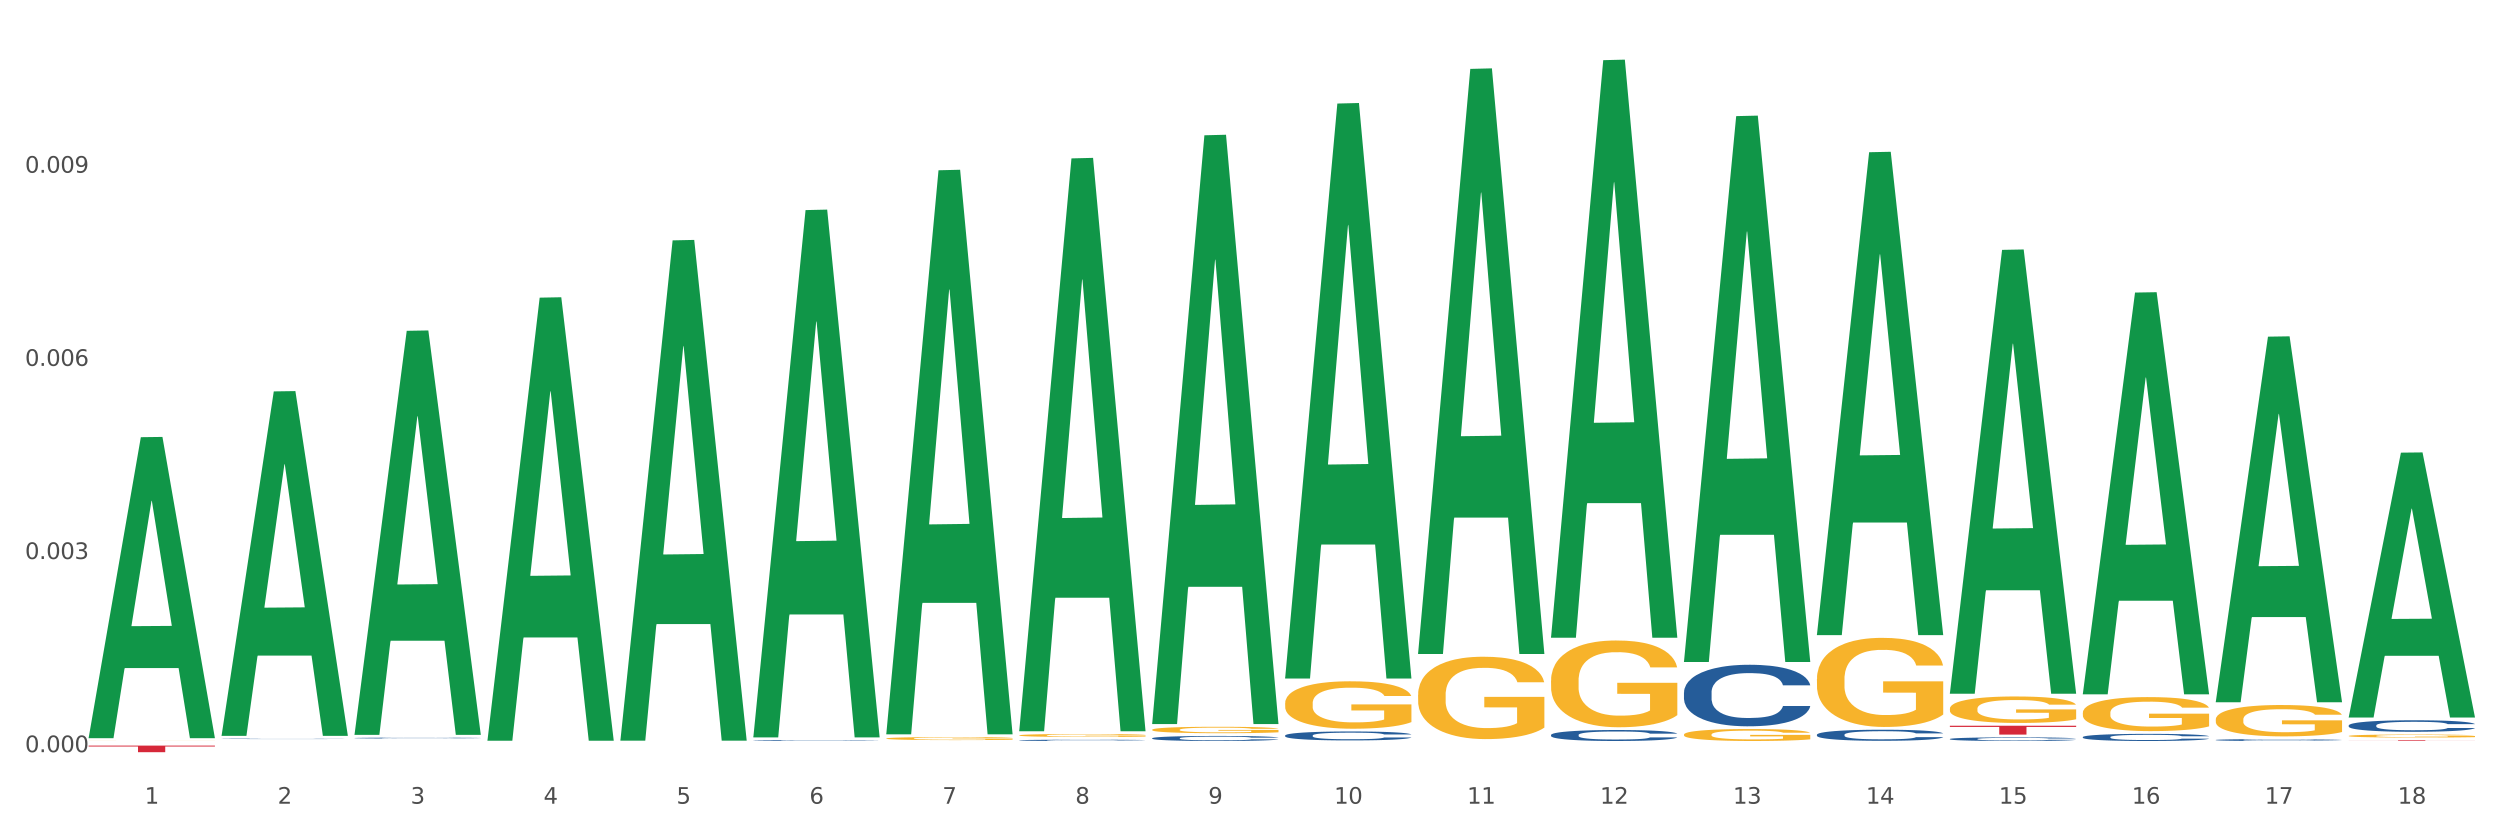 <?xml version="1.0" encoding="utf-8" standalone="no"?>
<!DOCTYPE svg PUBLIC "-//W3C//DTD SVG 1.1//EN"
  "http://www.w3.org/Graphics/SVG/1.1/DTD/svg11.dtd">
<svg xmlns:xlink="http://www.w3.org/1999/xlink" width="1080pt" height="360pt" viewBox="0 0 1080 360" xmlns="http://www.w3.org/2000/svg" version="1.1">
 <rect x="0" y="0" width="1080" height="360" fill="#333333" stroke="none"/>
 <defs>
  <style type="text/css">*{stroke-linejoin: round; stroke-linecap: butt}</style>
 </defs>
 <g id="figure_1">
  <g id="patch_1">
   <path d="M 0 360 
L 1080 360 
L 1080 0 
L 0 0 
z
" style="fill: #ffffff; stroke: #ffffff; stroke-linejoin: miter"/>
  </g>
  <g id="axes_1">
   <g id="matplotlib.axis_1">
    <g id="xtick_1">
     <g id="text_1">
      <!-- 1 -->
      <g style="fill: #4d4d4d" transform="translate(62.51 347.204) scale(0.096 -0.096)">
       <defs>
        <path id="DejaVuSans-31" d="M 794 531 
L 1825 531 
L 1825 4091 
L 703 3866 
L 703 4441 
L 1819 4666 
L 2450 4666 
L 2450 531 
L 3481 531 
L 3481 0 
L 794 0 
L 794 531 
z
" transform="scale(0.016)"/>
       </defs>
       <use xlink:href="#DejaVuSans-31"/>
      </g>
     </g>
    </g>
    <g id="xtick_2">
     <g id="text_2">
      <!-- 2 -->
      <g style="fill: #4d4d4d" transform="translate(119.942 347.204) scale(0.096 -0.096)">
       <defs>
        <path id="DejaVuSans-32" d="M 1228 531 
L 3431 531 
L 3431 0 
L 469 0 
L 469 531 
Q 828 903 1448 1529 
Q 2069 2156 2228 2338 
Q 2531 2678 2651 2914 
Q 2772 3150 2772 3378 
Q 2772 3750 2511 3984 
Q 2250 4219 1831 4219 
Q 1534 4219 1204 4116 
Q 875 4013 500 3803 
L 500 4441 
Q 881 4594 1212 4672 
Q 1544 4750 1819 4750 
Q 2544 4750 2975 4387 
Q 3406 4025 3406 3419 
Q 3406 3131 3298 2873 
Q 3191 2616 2906 2266 
Q 2828 2175 2409 1742 
Q 1991 1309 1228 531 
z
" transform="scale(0.016)"/>
       </defs>
       <use xlink:href="#DejaVuSans-32"/>
      </g>
     </g>
    </g>
    <g id="xtick_3">
     <g id="text_3">
      <!-- 3 -->
      <g style="fill: #4d4d4d" transform="translate(177.375 347.204) scale(0.096 -0.096)">
       <defs>
        <path id="DejaVuSans-33" d="M 2597 2516 
Q 3050 2419 3304 2112 
Q 3559 1806 3559 1356 
Q 3559 666 3084 287 
Q 2609 -91 1734 -91 
Q 1441 -91 1130 -33 
Q 819 25 488 141 
L 488 750 
Q 750 597 1062 519 
Q 1375 441 1716 441 
Q 2309 441 2620 675 
Q 2931 909 2931 1356 
Q 2931 1769 2642 2001 
Q 2353 2234 1838 2234 
L 1294 2234 
L 1294 2753 
L 1863 2753 
Q 2328 2753 2575 2939 
Q 2822 3125 2822 3475 
Q 2822 3834 2567 4026 
Q 2313 4219 1838 4219 
Q 1578 4219 1281 4162 
Q 984 4106 628 3988 
L 628 4550 
Q 988 4650 1302 4700 
Q 1616 4750 1894 4750 
Q 2613 4750 3031 4423 
Q 3450 4097 3450 3541 
Q 3450 3153 3228 2886 
Q 3006 2619 2597 2516 
z
" transform="scale(0.016)"/>
       </defs>
       <use xlink:href="#DejaVuSans-33"/>
      </g>
     </g>
    </g>
    <g id="xtick_4">
     <g id="text_4">
      <!-- 4 -->
      <g style="fill: #4d4d4d" transform="translate(234.808 347.204) scale(0.096 -0.096)">
       <defs>
        <path id="DejaVuSans-34" d="M 2419 4116 
L 825 1625 
L 2419 1625 
L 2419 4116 
z
M 2253 4666 
L 3047 4666 
L 3047 1625 
L 3713 1625 
L 3713 1100 
L 3047 1100 
L 3047 0 
L 2419 0 
L 2419 1100 
L 313 1100 
L 313 1709 
L 2253 4666 
z
" transform="scale(0.016)"/>
       </defs>
       <use xlink:href="#DejaVuSans-34"/>
      </g>
     </g>
    </g>
    <g id="xtick_5">
     <g id="text_5">
      <!-- 5 -->
      <g style="fill: #4d4d4d" transform="translate(292.24 347.204) scale(0.096 -0.096)">
       <defs>
        <path id="DejaVuSans-35" d="M 691 4666 
L 3169 4666 
L 3169 4134 
L 1269 4134 
L 1269 2991 
Q 1406 3038 1543 3061 
Q 1681 3084 1819 3084 
Q 2600 3084 3056 2656 
Q 3513 2228 3513 1497 
Q 3513 744 3044 326 
Q 2575 -91 1722 -91 
Q 1428 -91 1123 -41 
Q 819 9 494 109 
L 494 744 
Q 775 591 1075 516 
Q 1375 441 1709 441 
Q 2250 441 2565 725 
Q 2881 1009 2881 1497 
Q 2881 1984 2565 2268 
Q 2250 2553 1709 2553 
Q 1456 2553 1204 2497 
Q 953 2441 691 2322 
L 691 4666 
z
" transform="scale(0.016)"/>
       </defs>
       <use xlink:href="#DejaVuSans-35"/>
      </g>
     </g>
    </g>
    <g id="xtick_6">
     <g id="text_6">
      <!-- 6 -->
      <g style="fill: #4d4d4d" transform="translate(349.673 347.204) scale(0.096 -0.096)">
       <defs>
        <path id="DejaVuSans-36" d="M 2113 2584 
Q 1688 2584 1439 2293 
Q 1191 2003 1191 1497 
Q 1191 994 1439 701 
Q 1688 409 2113 409 
Q 2538 409 2786 701 
Q 3034 994 3034 1497 
Q 3034 2003 2786 2293 
Q 2538 2584 2113 2584 
z
M 3366 4563 
L 3366 3988 
Q 3128 4100 2886 4159 
Q 2644 4219 2406 4219 
Q 1781 4219 1451 3797 
Q 1122 3375 1075 2522 
Q 1259 2794 1537 2939 
Q 1816 3084 2150 3084 
Q 2853 3084 3261 2657 
Q 3669 2231 3669 1497 
Q 3669 778 3244 343 
Q 2819 -91 2113 -91 
Q 1303 -91 875 529 
Q 447 1150 447 2328 
Q 447 3434 972 4092 
Q 1497 4750 2381 4750 
Q 2619 4750 2861 4703 
Q 3103 4656 3366 4563 
z
" transform="scale(0.016)"/>
       </defs>
       <use xlink:href="#DejaVuSans-36"/>
      </g>
     </g>
    </g>
    <g id="xtick_7">
     <g id="text_7">
      <!-- 7 -->
      <g style="fill: #4d4d4d" transform="translate(407.106 347.204) scale(0.096 -0.096)">
       <defs>
        <path id="DejaVuSans-37" d="M 525 4666 
L 3525 4666 
L 3525 4397 
L 1831 0 
L 1172 0 
L 2766 4134 
L 525 4134 
L 525 4666 
z
" transform="scale(0.016)"/>
       </defs>
       <use xlink:href="#DejaVuSans-37"/>
      </g>
     </g>
    </g>
    <g id="xtick_8">
     <g id="text_8">
      <!-- 8 -->
      <g style="fill: #4d4d4d" transform="translate(464.538 347.204) scale(0.096 -0.096)">
       <defs>
        <path id="DejaVuSans-38" d="M 2034 2216 
Q 1584 2216 1326 1975 
Q 1069 1734 1069 1313 
Q 1069 891 1326 650 
Q 1584 409 2034 409 
Q 2484 409 2743 651 
Q 3003 894 3003 1313 
Q 3003 1734 2745 1975 
Q 2488 2216 2034 2216 
z
M 1403 2484 
Q 997 2584 770 2862 
Q 544 3141 544 3541 
Q 544 4100 942 4425 
Q 1341 4750 2034 4750 
Q 2731 4750 3128 4425 
Q 3525 4100 3525 3541 
Q 3525 3141 3298 2862 
Q 3072 2584 2669 2484 
Q 3125 2378 3379 2068 
Q 3634 1759 3634 1313 
Q 3634 634 3220 271 
Q 2806 -91 2034 -91 
Q 1263 -91 848 271 
Q 434 634 434 1313 
Q 434 1759 690 2068 
Q 947 2378 1403 2484 
z
M 1172 3481 
Q 1172 3119 1398 2916 
Q 1625 2713 2034 2713 
Q 2441 2713 2670 2916 
Q 2900 3119 2900 3481 
Q 2900 3844 2670 4047 
Q 2441 4250 2034 4250 
Q 1625 4250 1398 4047 
Q 1172 3844 1172 3481 
z
" transform="scale(0.016)"/>
       </defs>
       <use xlink:href="#DejaVuSans-38"/>
      </g>
     </g>
    </g>
    <g id="xtick_9">
     <g id="text_9">
      <!-- 9 -->
      <g style="fill: #4d4d4d" transform="translate(521.971 347.204) scale(0.096 -0.096)">
       <defs>
        <path id="DejaVuSans-39" d="M 703 97 
L 703 672 
Q 941 559 1184 500 
Q 1428 441 1663 441 
Q 2288 441 2617 861 
Q 2947 1281 2994 2138 
Q 2813 1869 2534 1725 
Q 2256 1581 1919 1581 
Q 1219 1581 811 2004 
Q 403 2428 403 3163 
Q 403 3881 828 4315 
Q 1253 4750 1959 4750 
Q 2769 4750 3195 4129 
Q 3622 3509 3622 2328 
Q 3622 1225 3098 567 
Q 2575 -91 1691 -91 
Q 1453 -91 1209 -44 
Q 966 3 703 97 
z
M 1959 2075 
Q 2384 2075 2632 2365 
Q 2881 2656 2881 3163 
Q 2881 3666 2632 3958 
Q 2384 4250 1959 4250 
Q 1534 4250 1286 3958 
Q 1038 3666 1038 3163 
Q 1038 2656 1286 2365 
Q 1534 2075 1959 2075 
z
" transform="scale(0.016)"/>
       </defs>
       <use xlink:href="#DejaVuSans-39"/>
      </g>
     </g>
    </g>
    <g id="xtick_10">
     <g id="text_10">
      <!-- 10 -->
      <g style="fill: #4d4d4d" transform="translate(576.35 347.204) scale(0.096 -0.096)">
       <defs>
        <path id="DejaVuSans-30" d="M 2034 4250 
Q 1547 4250 1301 3770 
Q 1056 3291 1056 2328 
Q 1056 1369 1301 889 
Q 1547 409 2034 409 
Q 2525 409 2770 889 
Q 3016 1369 3016 2328 
Q 3016 3291 2770 3770 
Q 2525 4250 2034 4250 
z
M 2034 4750 
Q 2819 4750 3233 4129 
Q 3647 3509 3647 2328 
Q 3647 1150 3233 529 
Q 2819 -91 2034 -91 
Q 1250 -91 836 529 
Q 422 1150 422 2328 
Q 422 3509 836 4129 
Q 1250 4750 2034 4750 
z
" transform="scale(0.016)"/>
       </defs>
       <use xlink:href="#DejaVuSans-31"/>
       <use xlink:href="#DejaVuSans-30" transform="translate(63.623 0)"/>
      </g>
     </g>
    </g>
    <g id="xtick_11">
     <g id="text_11">
      <!-- 11 -->
      <g style="fill: #4d4d4d" transform="translate(633.783 347.204) scale(0.096 -0.096)">
       <use xlink:href="#DejaVuSans-31"/>
       <use xlink:href="#DejaVuSans-31" transform="translate(63.623 0)"/>
      </g>
     </g>
    </g>
    <g id="xtick_12">
     <g id="text_12">
      <!-- 12 -->
      <g style="fill: #4d4d4d" transform="translate(691.215 347.204) scale(0.096 -0.096)">
       <use xlink:href="#DejaVuSans-31"/>
       <use xlink:href="#DejaVuSans-32" transform="translate(63.623 0)"/>
      </g>
     </g>
    </g>
    <g id="xtick_13">
     <g id="text_13">
      <!-- 13 -->
      <g style="fill: #4d4d4d" transform="translate(748.648 347.204) scale(0.096 -0.096)">
       <use xlink:href="#DejaVuSans-31"/>
       <use xlink:href="#DejaVuSans-33" transform="translate(63.623 0)"/>
      </g>
     </g>
    </g>
    <g id="xtick_14">
     <g id="text_14">
      <!-- 14 -->
      <g style="fill: #4d4d4d" transform="translate(806.081 347.204) scale(0.096 -0.096)">
       <use xlink:href="#DejaVuSans-31"/>
       <use xlink:href="#DejaVuSans-34" transform="translate(63.623 0)"/>
      </g>
     </g>
    </g>
    <g id="xtick_15">
     <g id="text_15">
      <!-- 15 -->
      <g style="fill: #4d4d4d" transform="translate(863.513 347.204) scale(0.096 -0.096)">
       <use xlink:href="#DejaVuSans-31"/>
       <use xlink:href="#DejaVuSans-35" transform="translate(63.623 0)"/>
      </g>
     </g>
    </g>
    <g id="xtick_16">
     <g id="text_16">
      <!-- 16 -->
      <g style="fill: #4d4d4d" transform="translate(920.946 347.204) scale(0.096 -0.096)">
       <use xlink:href="#DejaVuSans-31"/>
       <use xlink:href="#DejaVuSans-36" transform="translate(63.623 0)"/>
      </g>
     </g>
    </g>
    <g id="xtick_17">
     <g id="text_17">
      <!-- 17 -->
      <g style="fill: #4d4d4d" transform="translate(978.379 347.204) scale(0.096 -0.096)">
       <use xlink:href="#DejaVuSans-31"/>
       <use xlink:href="#DejaVuSans-37" transform="translate(63.623 0)"/>
      </g>
     </g>
    </g>
    <g id="xtick_18">
     <g id="text_18">
      <!-- 18 -->
      <g style="fill: #4d4d4d" transform="translate(1035.811 347.204) scale(0.096 -0.096)">
       <use xlink:href="#DejaVuSans-31"/>
       <use xlink:href="#DejaVuSans-38" transform="translate(63.623 0)"/>
      </g>
     </g>
    </g>
    <g id="xtick_19"/>
    <g id="xtick_20"/>
    <g id="xtick_21"/>
    <g id="xtick_22"/>
    <g id="xtick_23"/>
    <g id="xtick_24"/>
    <g id="xtick_25"/>
    <g id="xtick_26"/>
    <g id="xtick_27"/>
    <g id="xtick_28"/>
    <g id="xtick_29"/>
    <g id="xtick_30"/>
    <g id="xtick_31"/>
    <g id="xtick_32"/>
    <g id="xtick_33"/>
    <g id="xtick_34"/>
    <g id="xtick_35"/>
   </g>
   <g id="matplotlib.axis_2">
    <g id="ytick_1">
     <g id="text_19">
      <!-- 0.000 -->
      <g style="fill: #4d4d4d" transform="translate(10.8 324.94) scale(0.096 -0.096)">
       <defs>
        <path id="DejaVuSans-2e" d="M 684 794 
L 1344 794 
L 1344 0 
L 684 0 
L 684 794 
z
" transform="scale(0.016)"/>
       </defs>
       <use xlink:href="#DejaVuSans-30"/>
       <use xlink:href="#DejaVuSans-2e" transform="translate(63.623 0)"/>
       <use xlink:href="#DejaVuSans-30" transform="translate(95.41 0)"/>
       <use xlink:href="#DejaVuSans-30" transform="translate(159.033 0)"/>
       <use xlink:href="#DejaVuSans-30" transform="translate(222.656 0)"/>
      </g>
     </g>
    </g>
    <g id="ytick_2">
     <g id="text_20">
      <!-- 0.003 -->
      <g style="fill: #4d4d4d" transform="translate(10.8 241.498) scale(0.096 -0.096)">
       <use xlink:href="#DejaVuSans-30"/>
       <use xlink:href="#DejaVuSans-2e" transform="translate(63.623 0)"/>
       <use xlink:href="#DejaVuSans-30" transform="translate(95.41 0)"/>
       <use xlink:href="#DejaVuSans-30" transform="translate(159.033 0)"/>
       <use xlink:href="#DejaVuSans-33" transform="translate(222.656 0)"/>
      </g>
     </g>
    </g>
    <g id="ytick_3">
     <g id="text_21">
      <!-- 0.006 -->
      <g style="fill: #4d4d4d" transform="translate(10.8 158.057) scale(0.096 -0.096)">
       <use xlink:href="#DejaVuSans-30"/>
       <use xlink:href="#DejaVuSans-2e" transform="translate(63.623 0)"/>
       <use xlink:href="#DejaVuSans-30" transform="translate(95.41 0)"/>
       <use xlink:href="#DejaVuSans-30" transform="translate(159.033 0)"/>
       <use xlink:href="#DejaVuSans-36" transform="translate(222.656 0)"/>
      </g>
     </g>
    </g>
    <g id="ytick_4">
     <g id="text_22">
      <!-- 0.009 -->
      <g style="fill: #4d4d4d" transform="translate(10.8 74.616) scale(0.096 -0.096)">
       <use xlink:href="#DejaVuSans-30"/>
       <use xlink:href="#DejaVuSans-2e" transform="translate(63.623 0)"/>
       <use xlink:href="#DejaVuSans-30" transform="translate(95.41 0)"/>
       <use xlink:href="#DejaVuSans-30" transform="translate(159.033 0)"/>
       <use xlink:href="#DejaVuSans-39" transform="translate(222.656 0)"/>
      </g>
     </g>
    </g>
    <g id="ytick_5"/>
    <g id="ytick_6"/>
    <g id="ytick_7"/>
    <g id="ytick_8"/>
   </g>
   <g id="PolyCollection_1">
    <path d="M 38.283 318.656 
L 38.339 318.534 
L 60.839 188.869 
L 70.176 188.747 
L 92.844 318.9 
L 82.044 318.9 
L 77.151 288.592 
L 53.92 288.592 
L 53.751 289.081 
L 49.026 318.9 
L 38.283 318.9 
L 38.283 318.656 
L 56.845 270.505 
L 74.226 270.383 
L 65.62 216.488 
L 65.507 216.244 
L 65.395 216.611 
L 56.789 270.383 
L 56.845 270.505 
L 38.283 318.656 
z
" clip-path="url(#p90e2f6c82b)" style="fill: #109648"/>
    <path d="M 842.341 306.164 
L 842.405 306.153 
L 842.405 305.777 
L 842.534 305.453 
L 843.178 304.669 
L 844.144 304.021 
L 844.853 303.676 
L 845.562 303.394 
L 846.399 303.112 
L 847.43 302.819 
L 849.298 302.39 
L 850.457 302.171 
L 851.875 301.941 
L 854.451 301.607 
L 856.319 301.418 
L 858.252 301.262 
L 861.408 301.073 
L 863.47 300.99 
L 865.66 300.927 
L 868.301 300.885 
L 870.298 300.875 
L 874.678 300.906 
L 878.414 301 
L 880.218 301.073 
L 882.537 301.199 
L 883.761 301.282 
L 885.758 301.45 
L 887.819 301.669 
L 889.236 301.857 
L 891.362 302.213 
L 892.972 302.568 
L 894.454 303.007 
L 895.227 303.31 
L 895.807 303.593 
L 896.322 303.917 
L 896.837 304.429 
L 885.242 304.429 
L 884.792 304.063 
L 884.083 303.718 
L 883.052 303.383 
L 882.15 303.174 
L 880.604 302.913 
L 879.187 302.746 
L 877.706 302.62 
L 875.902 302.516 
L 874.485 302.464 
L 872.488 302.422 
L 868.558 302.432 
L 865.917 302.516 
L 864.114 302.62 
L 862.954 302.715 
L 861.924 302.819 
L 860.764 302.965 
L 859.411 303.185 
L 858.445 303.383 
L 857.479 303.634 
L 856.706 303.885 
L 855.997 304.178 
L 855.417 304.491 
L 854.967 304.815 
L 854.58 305.213 
L 854.258 305.871 
L 854.258 307.303 
L 854.387 307.627 
L 854.709 308.056 
L 855.095 308.38 
L 855.74 308.767 
L 856.319 309.028 
L 857.414 309.404 
L 858.638 309.718 
L 859.605 309.916 
L 860.571 310.084 
L 862.246 310.314 
L 864.114 310.502 
L 865.724 310.617 
L 867.914 310.721 
L 869.396 310.763 
L 870.684 310.784 
L 873.841 310.784 
L 876.095 310.753 
L 878.608 310.679 
L 880.54 310.585 
L 882.15 310.47 
L 883.954 310.282 
L 885.114 310.105 
L 885.114 307.92 
L 870.942 307.909 
L 870.942 306.457 
L 896.902 306.457 
L 896.902 310.721 
L 895.807 310.941 
L 894.583 311.139 
L 893.295 311.317 
L 891.362 311.537 
L 889.043 311.746 
L 886.982 311.892 
L 884.792 312.017 
L 882.215 312.132 
L 878.865 312.237 
L 876.804 312.279 
L 874.227 312.31 
L 871.2 312.321 
L 868.558 312.3 
L 865.982 312.247 
L 863.276 312.153 
L 860.635 312.017 
L 858.638 311.881 
L 856.641 311.714 
L 854.516 311.495 
L 852.841 311.286 
L 851.552 311.098 
L 850.135 310.857 
L 848.589 310.544 
L 847.43 310.261 
L 846.399 309.969 
L 845.304 309.592 
L 844.531 309.268 
L 843.758 308.861 
L 843.307 308.558 
L 842.792 308.087 
L 842.405 307.429 
L 842.341 306.164 
z
" clip-path="url(#p90e2f6c82b)" style="fill: #f7b32b"/>
    <path d="M 784.908 293.342 
L 784.973 293.306 
L 784.973 292.04 
L 785.101 290.95 
L 785.746 288.313 
L 786.712 286.133 
L 787.42 284.972 
L 788.129 284.023 
L 788.966 283.073 
L 789.997 282.089 
L 791.865 280.647 
L 793.025 279.908 
L 794.442 279.135 
L 797.018 278.009 
L 798.887 277.376 
L 800.819 276.849 
L 803.976 276.216 
L 806.037 275.935 
L 808.227 275.724 
L 810.868 275.583 
L 812.865 275.548 
L 817.245 275.653 
L 820.982 275.97 
L 822.785 276.216 
L 825.104 276.638 
L 826.328 276.919 
L 828.325 277.482 
L 830.386 278.22 
L 831.804 278.853 
L 833.929 280.049 
L 835.54 281.245 
L 837.021 282.722 
L 837.794 283.741 
L 838.374 284.691 
L 838.889 285.781 
L 839.405 287.504 
L 827.81 287.504 
L 827.359 286.273 
L 826.65 285.113 
L 825.62 283.988 
L 824.718 283.284 
L 823.172 282.405 
L 821.755 281.842 
L 820.273 281.42 
L 818.469 281.069 
L 817.052 280.893 
L 815.055 280.752 
L 811.126 280.787 
L 808.485 281.069 
L 806.681 281.42 
L 805.522 281.737 
L 804.491 282.089 
L 803.331 282.581 
L 801.979 283.319 
L 801.012 283.988 
L 800.046 284.831 
L 799.273 285.675 
L 798.564 286.66 
L 797.985 287.715 
L 797.534 288.805 
L 797.147 290.141 
L 796.825 292.357 
L 796.825 297.175 
L 796.954 298.265 
L 797.276 299.707 
L 797.663 300.797 
L 798.307 302.098 
L 798.887 302.977 
L 799.982 304.243 
L 801.206 305.298 
L 802.172 305.966 
L 803.138 306.529 
L 804.813 307.302 
L 806.681 307.935 
L 808.291 308.322 
L 810.482 308.674 
L 811.963 308.814 
L 813.252 308.885 
L 816.408 308.885 
L 818.663 308.779 
L 821.175 308.533 
L 823.107 308.217 
L 824.718 307.83 
L 826.521 307.197 
L 827.681 306.599 
L 827.681 299.249 
L 813.509 299.214 
L 813.509 294.326 
L 839.469 294.326 
L 839.469 308.674 
L 838.374 309.412 
L 837.15 310.08 
L 835.862 310.678 
L 833.929 311.417 
L 831.61 312.12 
L 829.549 312.612 
L 827.359 313.034 
L 824.782 313.421 
L 821.432 313.773 
L 819.371 313.913 
L 816.794 314.019 
L 813.767 314.054 
L 811.126 313.984 
L 808.549 313.808 
L 805.844 313.491 
L 803.203 313.034 
L 801.206 312.577 
L 799.209 312.014 
L 797.083 311.276 
L 795.408 310.573 
L 794.12 309.94 
L 792.703 309.131 
L 791.157 308.076 
L 789.997 307.126 
L 788.966 306.142 
L 787.871 304.876 
L 787.098 303.786 
L 786.325 302.414 
L 785.874 301.394 
L 785.359 299.812 
L 784.973 297.597 
L 784.908 293.342 
z
" clip-path="url(#p90e2f6c82b)" style="fill: #f7b32b"/>
    <path d="M 727.475 317.333 
L 727.54 317.329 
L 727.54 317.159 
L 727.669 317.013 
L 728.313 316.659 
L 729.279 316.367 
L 729.988 316.211 
L 730.696 316.084 
L 731.534 315.957 
L 732.564 315.825 
L 734.432 315.631 
L 735.592 315.532 
L 737.009 315.428 
L 739.586 315.278 
L 741.454 315.193 
L 743.386 315.122 
L 746.543 315.037 
L 748.604 314.999 
L 750.794 314.971 
L 753.435 314.952 
L 755.432 314.948 
L 759.813 314.962 
L 763.549 315.004 
L 765.353 315.037 
L 767.672 315.094 
L 768.895 315.131 
L 770.892 315.207 
L 772.954 315.306 
L 774.371 315.391 
L 776.497 315.551 
L 778.107 315.711 
L 779.589 315.909 
L 780.362 316.046 
L 780.941 316.173 
L 781.457 316.32 
L 781.972 316.551 
L 770.377 316.551 
L 769.926 316.386 
L 769.218 316.23 
L 768.187 316.079 
L 767.285 315.985 
L 765.739 315.867 
L 764.322 315.792 
L 762.84 315.735 
L 761.037 315.688 
L 759.619 315.664 
L 757.623 315.645 
L 753.693 315.65 
L 751.052 315.688 
L 749.248 315.735 
L 748.089 315.777 
L 747.058 315.825 
L 745.899 315.891 
L 744.546 315.99 
L 743.58 316.079 
L 742.613 316.192 
L 741.84 316.305 
L 741.132 316.437 
L 740.552 316.579 
L 740.101 316.725 
L 739.715 316.904 
L 739.393 317.201 
L 739.393 317.847 
L 739.521 317.993 
L 739.843 318.187 
L 740.23 318.333 
L 740.874 318.507 
L 741.454 318.625 
L 742.549 318.795 
L 743.773 318.936 
L 744.739 319.026 
L 745.705 319.101 
L 747.38 319.205 
L 749.248 319.29 
L 750.859 319.342 
L 753.049 319.389 
L 754.53 319.408 
L 755.819 319.417 
L 758.975 319.417 
L 761.23 319.403 
L 763.742 319.37 
L 765.675 319.328 
L 767.285 319.276 
L 769.089 319.191 
L 770.248 319.111 
L 770.248 318.125 
L 756.077 318.121 
L 756.077 317.465 
L 782.036 317.465 
L 782.036 319.389 
L 780.941 319.488 
L 779.717 319.578 
L 778.429 319.658 
L 776.497 319.757 
L 774.178 319.851 
L 772.116 319.917 
L 769.926 319.974 
L 767.349 320.025 
L 764 320.073 
L 761.938 320.091 
L 759.362 320.106 
L 756.334 320.11 
L 753.693 320.101 
L 751.116 320.077 
L 748.411 320.035 
L 745.77 319.974 
L 743.773 319.912 
L 741.776 319.837 
L 739.65 319.738 
L 737.975 319.644 
L 736.687 319.559 
L 735.27 319.45 
L 733.724 319.309 
L 732.564 319.181 
L 731.534 319.049 
L 730.439 318.88 
L 729.666 318.734 
L 728.893 318.55 
L 728.442 318.413 
L 727.926 318.201 
L 727.54 317.904 
L 727.475 317.333 
z
" clip-path="url(#p90e2f6c82b)" style="fill: #f7b32b"/>
    <path d="M 670.043 294.014 
L 670.107 293.979 
L 670.107 292.747 
L 670.236 291.685 
L 670.88 289.117 
L 671.846 286.995 
L 672.555 285.865 
L 673.264 284.94 
L 674.101 284.016 
L 675.132 283.057 
L 677 281.653 
L 678.159 280.934 
L 679.576 280.181 
L 682.153 279.085 
L 684.021 278.469 
L 685.954 277.955 
L 689.11 277.339 
L 691.171 277.065 
L 693.362 276.86 
L 696.003 276.723 
L 698 276.689 
L 702.38 276.791 
L 706.116 277.099 
L 707.92 277.339 
L 710.239 277.75 
L 711.463 278.024 
L 713.46 278.572 
L 715.521 279.291 
L 716.938 279.907 
L 719.064 281.071 
L 720.674 282.235 
L 722.156 283.673 
L 722.929 284.666 
L 723.509 285.591 
L 724.024 286.652 
L 724.539 288.33 
L 712.944 288.33 
L 712.493 287.132 
L 711.785 286.002 
L 710.754 284.906 
L 709.852 284.221 
L 708.306 283.365 
L 706.889 282.817 
L 705.408 282.407 
L 703.604 282.064 
L 702.187 281.893 
L 700.19 281.756 
L 696.26 281.79 
L 693.619 282.064 
L 691.816 282.407 
L 690.656 282.715 
L 689.625 283.057 
L 688.466 283.536 
L 687.113 284.255 
L 686.147 284.906 
L 685.181 285.728 
L 684.408 286.549 
L 683.699 287.508 
L 683.119 288.535 
L 682.668 289.597 
L 682.282 290.898 
L 681.96 293.055 
L 681.96 297.746 
L 682.089 298.807 
L 682.411 300.211 
L 682.797 301.272 
L 683.441 302.539 
L 684.021 303.395 
L 685.116 304.628 
L 686.34 305.655 
L 687.306 306.306 
L 688.273 306.853 
L 689.948 307.607 
L 691.816 308.223 
L 693.426 308.6 
L 695.616 308.942 
L 697.098 309.079 
L 698.386 309.147 
L 701.543 309.147 
L 703.797 309.045 
L 706.309 308.805 
L 708.242 308.497 
L 709.852 308.12 
L 711.656 307.504 
L 712.816 306.922 
L 712.816 299.766 
L 698.644 299.732 
L 698.644 294.972 
L 724.604 294.972 
L 724.604 308.942 
L 723.509 309.661 
L 722.285 310.312 
L 720.996 310.894 
L 719.064 311.613 
L 716.745 312.297 
L 714.684 312.777 
L 712.493 313.188 
L 709.917 313.564 
L 706.567 313.907 
L 704.506 314.044 
L 701.929 314.146 
L 698.901 314.181 
L 696.26 314.112 
L 693.684 313.941 
L 690.978 313.633 
L 688.337 313.188 
L 686.34 312.743 
L 684.343 312.195 
L 682.218 311.476 
L 680.543 310.791 
L 679.254 310.175 
L 677.837 309.387 
L 676.291 308.36 
L 675.132 307.435 
L 674.101 306.477 
L 673.006 305.244 
L 672.233 304.183 
L 671.46 302.847 
L 671.009 301.854 
L 670.494 300.314 
L 670.107 298.157 
L 670.043 294.014 
z
" clip-path="url(#p90e2f6c82b)" style="fill: #f7b32b"/>
    <path d="M 612.61 300.149 
L 612.674 300.116 
L 612.674 298.946 
L 612.803 297.938 
L 613.447 295.501 
L 614.414 293.485 
L 615.122 292.413 
L 615.831 291.535 
L 616.668 290.657 
L 617.699 289.747 
L 619.567 288.415 
L 620.727 287.732 
L 622.144 287.017 
L 624.72 285.977 
L 626.588 285.392 
L 628.521 284.904 
L 631.677 284.319 
L 633.739 284.059 
L 635.929 283.864 
L 638.57 283.734 
L 640.567 283.701 
L 644.947 283.799 
L 648.683 284.091 
L 650.487 284.319 
L 652.806 284.709 
L 654.03 284.969 
L 656.027 285.489 
L 658.088 286.172 
L 659.505 286.757 
L 661.631 287.862 
L 663.242 288.967 
L 664.723 290.332 
L 665.496 291.275 
L 666.076 292.153 
L 666.591 293.16 
L 667.107 294.753 
L 655.512 294.753 
L 655.061 293.615 
L 654.352 292.543 
L 653.321 291.502 
L 652.42 290.852 
L 650.874 290.04 
L 649.456 289.52 
L 647.975 289.13 
L 646.171 288.805 
L 644.754 288.642 
L 642.757 288.512 
L 638.828 288.545 
L 636.187 288.805 
L 634.383 289.13 
L 633.223 289.422 
L 632.193 289.747 
L 631.033 290.202 
L 629.68 290.885 
L 628.714 291.502 
L 627.748 292.283 
L 626.975 293.063 
L 626.266 293.973 
L 625.687 294.948 
L 625.236 295.956 
L 624.849 297.191 
L 624.527 299.239 
L 624.527 303.692 
L 624.656 304.699 
L 624.978 306.032 
L 625.365 307.04 
L 626.009 308.242 
L 626.588 309.055 
L 627.684 310.225 
L 628.907 311.2 
L 629.874 311.818 
L 630.84 312.338 
L 632.515 313.053 
L 634.383 313.638 
L 635.993 313.996 
L 638.184 314.321 
L 639.665 314.451 
L 640.953 314.516 
L 644.11 314.516 
L 646.364 314.418 
L 648.877 314.191 
L 650.809 313.898 
L 652.42 313.541 
L 654.223 312.956 
L 655.383 312.403 
L 655.383 305.61 
L 641.211 305.577 
L 641.211 301.059 
L 667.171 301.059 
L 667.171 314.321 
L 666.076 315.003 
L 664.852 315.621 
L 663.564 316.174 
L 661.631 316.856 
L 659.312 317.506 
L 657.251 317.961 
L 655.061 318.351 
L 652.484 318.709 
L 649.134 319.034 
L 647.073 319.164 
L 644.496 319.261 
L 641.469 319.294 
L 638.828 319.229 
L 636.251 319.066 
L 633.545 318.774 
L 630.904 318.351 
L 628.907 317.929 
L 626.911 317.409 
L 624.785 316.726 
L 623.11 316.076 
L 621.822 315.491 
L 620.404 314.743 
L 618.858 313.768 
L 617.699 312.891 
L 616.668 311.98 
L 615.573 310.81 
L 614.8 309.803 
L 614.027 308.535 
L 613.576 307.592 
L 613.061 306.13 
L 612.674 304.082 
L 612.61 300.149 
z
" clip-path="url(#p90e2f6c82b)" style="fill: #f7b32b"/>
    <path d="M 555.177 303.787 
L 555.242 303.768 
L 555.242 303.095 
L 555.371 302.515 
L 556.015 301.111 
L 556.981 299.951 
L 557.69 299.333 
L 558.398 298.828 
L 559.236 298.322 
L 560.266 297.798 
L 562.134 297.031 
L 563.294 296.638 
L 564.711 296.226 
L 567.288 295.627 
L 569.156 295.29 
L 571.088 295.01 
L 574.245 294.673 
L 576.306 294.523 
L 578.496 294.411 
L 581.137 294.336 
L 583.134 294.317 
L 587.515 294.373 
L 591.251 294.542 
L 593.054 294.673 
L 595.373 294.897 
L 596.597 295.047 
L 598.594 295.347 
L 600.656 295.74 
L 602.073 296.077 
L 604.199 296.713 
L 605.809 297.349 
L 607.291 298.135 
L 608.064 298.678 
L 608.643 299.183 
L 609.159 299.763 
L 609.674 300.68 
L 598.079 300.68 
L 597.628 300.025 
L 596.919 299.408 
L 595.889 298.809 
L 594.987 298.435 
L 593.441 297.967 
L 592.024 297.667 
L 590.542 297.443 
L 588.738 297.256 
L 587.321 297.162 
L 585.324 297.087 
L 581.395 297.106 
L 578.754 297.256 
L 576.95 297.443 
L 575.791 297.611 
L 574.76 297.798 
L 573.601 298.06 
L 572.248 298.453 
L 571.282 298.809 
L 570.315 299.258 
L 569.542 299.707 
L 568.834 300.231 
L 568.254 300.793 
L 567.803 301.373 
L 567.417 302.084 
L 567.094 303.263 
L 567.094 305.827 
L 567.223 306.407 
L 567.545 307.175 
L 567.932 307.755 
L 568.576 308.447 
L 569.156 308.915 
L 570.251 309.589 
L 571.475 310.15 
L 572.441 310.506 
L 573.407 310.805 
L 575.082 311.217 
L 576.95 311.554 
L 578.561 311.76 
L 580.751 311.947 
L 582.232 312.022 
L 583.521 312.059 
L 586.677 312.059 
L 588.932 312.003 
L 591.444 311.872 
L 593.377 311.704 
L 594.987 311.498 
L 596.791 311.161 
L 597.95 310.843 
L 597.95 306.931 
L 583.778 306.913 
L 583.778 304.311 
L 609.738 304.311 
L 609.738 311.947 
L 608.643 312.34 
L 607.419 312.696 
L 606.131 313.014 
L 604.199 313.407 
L 601.88 313.781 
L 599.818 314.043 
L 597.628 314.268 
L 595.051 314.474 
L 591.702 314.661 
L 589.64 314.736 
L 587.064 314.792 
L 584.036 314.811 
L 581.395 314.773 
L 578.818 314.68 
L 576.113 314.511 
L 573.472 314.268 
L 571.475 314.024 
L 569.478 313.725 
L 567.352 313.332 
L 565.677 312.958 
L 564.389 312.621 
L 562.972 312.19 
L 561.426 311.629 
L 560.266 311.124 
L 559.236 310.6 
L 558.14 309.926 
L 557.367 309.346 
L 556.594 308.616 
L 556.144 308.073 
L 555.628 307.231 
L 555.242 306.052 
L 555.177 303.787 
z
" clip-path="url(#p90e2f6c82b)" style="fill: #f7b32b"/>
    <path d="M 497.745 315.252 
L 497.809 315.249 
L 497.809 315.158 
L 497.938 315.079 
L 498.582 314.888 
L 499.548 314.73 
L 500.257 314.647 
L 500.965 314.578 
L 501.803 314.509 
L 502.834 314.438 
L 504.702 314.334 
L 505.861 314.28 
L 507.278 314.225 
L 509.855 314.143 
L 511.723 314.097 
L 513.656 314.059 
L 516.812 314.014 
L 518.873 313.993 
L 521.064 313.978 
L 523.705 313.968 
L 525.702 313.965 
L 530.082 313.973 
L 533.818 313.996 
L 535.622 314.014 
L 537.941 314.044 
L 539.165 314.064 
L 541.162 314.105 
L 543.223 314.158 
L 544.64 314.204 
L 546.766 314.291 
L 548.376 314.377 
L 549.858 314.484 
L 550.631 314.558 
L 551.211 314.626 
L 551.726 314.705 
L 552.241 314.83 
L 540.646 314.83 
L 540.195 314.741 
L 539.487 314.657 
L 538.456 314.575 
L 537.554 314.525 
L 536.008 314.461 
L 534.591 314.42 
L 533.109 314.39 
L 531.306 314.364 
L 529.889 314.352 
L 527.892 314.341 
L 523.962 314.344 
L 521.321 314.364 
L 519.518 314.39 
L 518.358 314.413 
L 517.327 314.438 
L 516.168 314.474 
L 514.815 314.527 
L 513.849 314.575 
L 512.883 314.636 
L 512.11 314.697 
L 511.401 314.769 
L 510.821 314.845 
L 510.37 314.924 
L 509.984 315.02 
L 509.662 315.18 
L 509.662 315.529 
L 509.791 315.608 
L 510.113 315.712 
L 510.499 315.791 
L 511.143 315.885 
L 511.723 315.948 
L 512.818 316.04 
L 514.042 316.116 
L 515.008 316.164 
L 515.975 316.205 
L 517.649 316.261 
L 519.518 316.307 
L 521.128 316.335 
L 523.318 316.36 
L 524.8 316.37 
L 526.088 316.375 
L 529.244 316.375 
L 531.499 316.368 
L 534.011 316.35 
L 535.944 316.327 
L 537.554 316.299 
L 539.358 316.253 
L 540.517 316.21 
L 540.517 315.679 
L 526.346 315.676 
L 526.346 315.323 
L 552.306 315.323 
L 552.306 316.36 
L 551.211 316.413 
L 549.987 316.462 
L 548.698 316.505 
L 546.766 316.558 
L 544.447 316.609 
L 542.385 316.645 
L 540.195 316.675 
L 537.619 316.703 
L 534.269 316.729 
L 532.208 316.739 
L 529.631 316.746 
L 526.603 316.749 
L 523.962 316.744 
L 521.386 316.731 
L 518.68 316.708 
L 516.039 316.675 
L 514.042 316.642 
L 512.045 316.602 
L 509.919 316.548 
L 508.245 316.497 
L 506.956 316.452 
L 505.539 316.393 
L 503.993 316.317 
L 502.834 316.248 
L 501.803 316.177 
L 500.708 316.085 
L 499.935 316.007 
L 499.162 315.908 
L 498.711 315.834 
L 498.196 315.719 
L 497.809 315.559 
L 497.745 315.252 
z
" clip-path="url(#p90e2f6c82b)" style="fill: #f7b32b"/>
    <path d="M 440.312 317.674 
L 440.376 317.673 
L 440.376 317.63 
L 440.505 317.594 
L 441.149 317.505 
L 442.116 317.432 
L 442.824 317.393 
L 443.533 317.361 
L 444.37 317.329 
L 445.401 317.296 
L 447.269 317.247 
L 448.428 317.222 
L 449.846 317.196 
L 452.422 317.159 
L 454.29 317.137 
L 456.223 317.12 
L 459.379 317.098 
L 461.441 317.089 
L 463.631 317.082 
L 466.272 317.077 
L 468.269 317.076 
L 472.649 317.079 
L 476.385 317.09 
L 478.189 317.098 
L 480.508 317.112 
L 481.732 317.122 
L 483.729 317.141 
L 485.79 317.166 
L 487.207 317.187 
L 489.333 317.227 
L 490.944 317.267 
L 492.425 317.317 
L 493.198 317.351 
L 493.778 317.383 
L 494.293 317.42 
L 494.809 317.478 
L 483.214 317.478 
L 482.763 317.436 
L 482.054 317.397 
L 481.023 317.36 
L 480.122 317.336 
L 478.576 317.306 
L 477.158 317.287 
L 475.677 317.273 
L 473.873 317.261 
L 472.456 317.255 
L 470.459 317.251 
L 466.53 317.252 
L 463.888 317.261 
L 462.085 317.273 
L 460.925 317.284 
L 459.895 317.296 
L 458.735 317.312 
L 457.382 317.337 
L 456.416 317.36 
L 455.45 317.388 
L 454.677 317.416 
L 453.968 317.449 
L 453.389 317.485 
L 452.938 317.521 
L 452.551 317.566 
L 452.229 317.641 
L 452.229 317.803 
L 452.358 317.839 
L 452.68 317.888 
L 453.066 317.924 
L 453.711 317.968 
L 454.29 317.998 
L 455.385 318.04 
L 456.609 318.076 
L 457.576 318.098 
L 458.542 318.117 
L 460.217 318.143 
L 462.085 318.164 
L 463.695 318.177 
L 465.885 318.189 
L 467.367 318.194 
L 468.655 318.196 
L 471.812 318.196 
L 474.066 318.193 
L 476.579 318.185 
L 478.511 318.174 
L 480.122 318.161 
L 481.925 318.14 
L 483.085 318.12 
L 483.085 317.872 
L 468.913 317.871 
L 468.913 317.707 
L 494.873 317.707 
L 494.873 318.189 
L 493.778 318.214 
L 492.554 318.237 
L 491.266 318.257 
L 489.333 318.281 
L 487.014 318.305 
L 484.953 318.322 
L 482.763 318.336 
L 480.186 318.349 
L 476.836 318.361 
L 474.775 318.365 
L 472.198 318.369 
L 469.171 318.37 
L 466.53 318.368 
L 463.953 318.362 
L 461.247 318.351 
L 458.606 318.336 
L 456.609 318.32 
L 454.612 318.302 
L 452.487 318.277 
L 450.812 318.253 
L 449.524 318.232 
L 448.106 318.205 
L 446.56 318.169 
L 445.401 318.137 
L 444.37 318.104 
L 443.275 318.062 
L 442.502 318.025 
L 441.729 317.979 
L 441.278 317.945 
L 440.763 317.891 
L 440.376 317.817 
L 440.312 317.674 
z
" clip-path="url(#p90e2f6c82b)" style="fill: #f7b32b"/>
    <path d="M 382.879 319.02 
L 382.944 319.019 
L 382.944 318.976 
L 383.072 318.938 
L 383.717 318.849 
L 384.683 318.774 
L 385.391 318.735 
L 386.1 318.703 
L 386.937 318.67 
L 387.968 318.637 
L 389.836 318.588 
L 390.996 318.562 
L 392.413 318.536 
L 394.99 318.498 
L 396.858 318.476 
L 398.79 318.458 
L 401.947 318.437 
L 404.008 318.427 
L 406.198 318.42 
L 408.839 318.415 
L 410.836 318.414 
L 415.216 318.417 
L 418.953 318.428 
L 420.756 318.437 
L 423.075 318.451 
L 424.299 318.461 
L 426.296 318.48 
L 428.358 318.505 
L 429.775 318.526 
L 431.9 318.567 
L 433.511 318.608 
L 434.992 318.658 
L 435.765 318.693 
L 436.345 318.725 
L 436.861 318.762 
L 437.376 318.821 
L 425.781 318.821 
L 425.33 318.779 
L 424.621 318.74 
L 423.591 318.701 
L 422.689 318.677 
L 421.143 318.647 
L 419.726 318.628 
L 418.244 318.614 
L 416.44 318.602 
L 415.023 318.596 
L 413.026 318.591 
L 409.097 318.592 
L 406.456 318.602 
L 404.652 318.614 
L 403.493 318.625 
L 402.462 318.637 
L 401.302 318.653 
L 399.95 318.679 
L 398.983 318.701 
L 398.017 318.73 
L 397.244 318.759 
L 396.536 318.792 
L 395.956 318.828 
L 395.505 318.865 
L 395.118 318.911 
L 394.796 318.986 
L 394.796 319.151 
L 394.925 319.188 
L 395.247 319.237 
L 395.634 319.274 
L 396.278 319.318 
L 396.858 319.348 
L 397.953 319.391 
L 399.177 319.427 
L 400.143 319.45 
L 401.109 319.469 
L 402.784 319.495 
L 404.652 319.517 
L 406.263 319.53 
L 408.453 319.542 
L 409.934 319.547 
L 411.223 319.549 
L 414.379 319.549 
L 416.634 319.546 
L 419.146 319.537 
L 421.078 319.527 
L 422.689 319.513 
L 424.492 319.492 
L 425.652 319.472 
L 425.652 319.221 
L 411.48 319.22 
L 411.48 319.053 
L 437.44 319.053 
L 437.44 319.542 
L 436.345 319.567 
L 435.121 319.59 
L 433.833 319.61 
L 431.9 319.636 
L 429.581 319.66 
L 427.52 319.676 
L 425.33 319.691 
L 422.753 319.704 
L 419.404 319.716 
L 417.342 319.721 
L 414.766 319.724 
L 411.738 319.725 
L 409.097 319.723 
L 406.52 319.717 
L 403.815 319.706 
L 401.174 319.691 
L 399.177 319.675 
L 397.18 319.656 
L 395.054 319.631 
L 393.379 319.607 
L 392.091 319.585 
L 390.674 319.558 
L 389.128 319.522 
L 387.968 319.49 
L 386.937 319.456 
L 385.842 319.413 
L 385.069 319.376 
L 384.296 319.329 
L 383.845 319.294 
L 383.33 319.24 
L 382.944 319.165 
L 382.879 319.02 
z
" clip-path="url(#p90e2f6c82b)" style="fill: #f7b32b"/>
    <path d="M 38.283 320.095 
L 38.347 320.095 
L 38.347 320.094 
L 38.476 320.094 
L 39.12 320.092 
L 40.087 320.09 
L 40.795 320.089 
L 41.504 320.088 
L 42.341 320.088 
L 43.372 320.087 
L 45.24 320.086 
L 46.4 320.085 
L 47.817 320.085 
L 50.393 320.084 
L 52.261 320.084 
L 54.194 320.083 
L 57.35 320.083 
L 59.412 320.083 
L 61.602 320.082 
L 64.243 320.082 
L 66.24 320.082 
L 70.62 320.082 
L 74.356 320.083 
L 76.16 320.083 
L 78.479 320.083 
L 79.703 320.083 
L 81.7 320.084 
L 83.761 320.084 
L 85.178 320.085 
L 87.304 320.086 
L 88.915 320.086 
L 90.396 320.088 
L 91.169 320.088 
L 91.749 320.089 
L 92.264 320.09 
L 92.78 320.091 
L 81.185 320.091 
L 80.734 320.09 
L 80.025 320.089 
L 78.994 320.088 
L 78.093 320.088 
L 76.547 320.087 
L 75.129 320.087 
L 73.648 320.087 
L 71.844 320.086 
L 70.427 320.086 
L 68.43 320.086 
L 64.501 320.086 
L 61.86 320.086 
L 60.056 320.087 
L 58.896 320.087 
L 57.866 320.087 
L 56.706 320.087 
L 55.353 320.088 
L 54.387 320.088 
L 53.421 320.089 
L 52.648 320.09 
L 51.939 320.09 
L 51.36 320.091 
L 50.909 320.092 
L 50.522 320.093 
L 50.2 320.095 
L 50.2 320.098 
L 50.329 320.099 
L 50.651 320.1 
L 51.038 320.101 
L 51.682 320.102 
L 52.261 320.102 
L 53.357 320.103 
L 54.58 320.104 
L 55.547 320.104 
L 56.513 320.105 
L 58.188 320.105 
L 60.056 320.106 
L 61.666 320.106 
L 63.856 320.106 
L 65.338 320.106 
L 66.626 320.107 
L 69.783 320.107 
L 72.037 320.106 
L 74.55 320.106 
L 76.482 320.106 
L 78.093 320.106 
L 79.896 320.105 
L 81.056 320.105 
L 81.056 320.1 
L 66.884 320.1 
L 66.884 320.096 
L 92.844 320.096 
L 92.844 320.106 
L 91.749 320.107 
L 90.525 320.107 
L 89.237 320.108 
L 87.304 320.108 
L 84.985 320.109 
L 82.924 320.109 
L 80.734 320.11 
L 78.157 320.11 
L 74.807 320.11 
L 72.746 320.11 
L 70.169 320.11 
L 67.142 320.11 
L 64.501 320.11 
L 61.924 320.11 
L 59.218 320.11 
L 56.577 320.11 
L 54.58 320.109 
L 52.584 320.109 
L 50.458 320.108 
L 48.783 320.108 
L 47.495 320.107 
L 46.077 320.107 
L 44.531 320.106 
L 43.372 320.105 
L 42.341 320.105 
L 41.246 320.104 
L 40.473 320.103 
L 39.7 320.102 
L 39.249 320.101 
L 38.734 320.1 
L 38.347 320.098 
L 38.283 320.095 
z
" clip-path="url(#p90e2f6c82b)" style="fill: #f7b32b"/>
    <path d="M 95.716 319.167 
L 95.78 319.167 
L 95.78 319.162 
L 95.974 319.155 
L 96.683 319.142 
L 97.586 319.132 
L 99.134 319.121 
L 99.972 319.116 
L 101.069 319.111 
L 103.326 319.102 
L 105.906 319.095 
L 107.711 319.091 
L 109.066 319.088 
L 112.097 319.084 
L 113.838 319.082 
L 115.644 319.08 
L 117.192 319.079 
L 119.772 319.078 
L 121.835 319.077 
L 124.222 319.077 
L 126.221 319.077 
L 128.865 319.078 
L 132.735 319.08 
L 134.218 319.081 
L 136.217 319.084 
L 138.281 319.087 
L 139.958 319.089 
L 141.893 319.094 
L 143.892 319.099 
L 145.827 319.106 
L 147.181 319.113 
L 148.277 319.119 
L 149.245 319.128 
L 149.954 319.137 
L 150.277 319.144 
L 138.475 319.144 
L 138.152 319.137 
L 137.507 319.13 
L 136.862 319.125 
L 136.153 319.121 
L 135.056 319.117 
L 134.089 319.114 
L 132.477 319.11 
L 130.993 319.108 
L 129.768 319.107 
L 128.285 319.105 
L 125.125 319.104 
L 122.867 319.104 
L 121.448 319.105 
L 119.707 319.106 
L 118.224 319.107 
L 116.482 319.109 
L 115.128 319.112 
L 113.774 319.115 
L 113 319.117 
L 111.839 319.121 
L 111.065 319.124 
L 110.033 319.13 
L 109.453 319.134 
L 108.421 319.144 
L 107.969 319.152 
L 107.776 319.157 
L 107.647 319.163 
L 107.647 319.192 
L 108.034 319.205 
L 108.356 319.21 
L 108.872 319.217 
L 109.84 319.225 
L 111.259 319.233 
L 112.742 319.238 
L 113.967 319.242 
L 115.128 319.244 
L 116.289 319.246 
L 117.708 319.248 
L 118.869 319.249 
L 120.61 319.25 
L 122.674 319.251 
L 124.286 319.251 
L 127.575 319.25 
L 129.059 319.249 
L 130.477 319.248 
L 132.025 319.246 
L 133.251 319.244 
L 133.96 319.242 
L 135.121 319.239 
L 136.024 319.235 
L 136.798 319.231 
L 137.314 319.227 
L 137.894 319.221 
L 138.346 319.215 
L 138.475 319.212 
L 150.277 319.212 
L 150.019 319.219 
L 149.567 319.225 
L 148.664 319.234 
L 147.955 319.239 
L 146.859 319.245 
L 145.698 319.25 
L 144.085 319.255 
L 142.602 319.26 
L 141.054 319.263 
L 139.377 319.267 
L 136.346 319.271 
L 135.25 319.273 
L 132.928 319.275 
L 131.122 319.276 
L 128.478 319.277 
L 125.769 319.278 
L 122.932 319.278 
L 120.417 319.278 
L 117.643 319.277 
L 115.902 319.276 
L 113.967 319.274 
L 111.71 319.271 
L 109.582 319.268 
L 107.582 319.265 
L 105.712 319.26 
L 103.971 319.256 
L 101.714 319.248 
L 100.037 319.24 
L 98.811 319.233 
L 97.973 319.227 
L 97.135 319.219 
L 96.683 319.214 
L 95.974 319.201 
L 95.716 319.189 
L 95.716 319.167 
z
" clip-path="url(#p90e2f6c82b)" style="fill: #255c99"/>
    <path d="M 153.148 318.83 
L 153.213 318.829 
L 153.213 318.819 
L 153.406 318.806 
L 154.116 318.781 
L 155.019 318.762 
L 156.567 318.74 
L 157.405 318.731 
L 158.501 318.72 
L 160.759 318.703 
L 163.338 318.689 
L 165.144 318.681 
L 166.498 318.676 
L 169.53 318.667 
L 171.271 318.664 
L 173.077 318.66 
L 174.625 318.658 
L 177.204 318.656 
L 179.268 318.655 
L 181.654 318.654 
L 183.654 318.655 
L 186.298 318.656 
L 190.167 318.66 
L 191.651 318.663 
L 193.65 318.667 
L 195.714 318.673 
L 197.391 318.679 
L 199.325 318.687 
L 201.325 318.697 
L 203.259 318.711 
L 204.614 318.723 
L 205.71 318.737 
L 206.678 318.753 
L 207.387 318.77 
L 207.709 318.785 
L 195.907 318.785 
L 195.585 318.772 
L 194.94 318.757 
L 194.295 318.748 
L 193.586 318.74 
L 192.489 318.731 
L 191.522 318.725 
L 189.909 318.718 
L 188.426 318.714 
L 187.201 318.712 
L 185.717 318.71 
L 182.557 318.707 
L 180.3 318.707 
L 178.881 318.708 
L 177.14 318.71 
L 175.656 318.712 
L 173.915 318.717 
L 172.561 318.721 
L 171.206 318.727 
L 170.433 318.732 
L 169.272 318.739 
L 168.498 318.746 
L 167.466 318.757 
L 166.885 318.765 
L 165.854 318.785 
L 165.402 318.8 
L 165.209 318.81 
L 165.08 318.822 
L 165.08 318.878 
L 165.467 318.903 
L 165.789 318.913 
L 166.305 318.925 
L 167.272 318.941 
L 168.691 318.956 
L 170.175 318.967 
L 171.4 318.974 
L 172.561 318.979 
L 173.722 318.983 
L 175.141 318.987 
L 176.301 318.989 
L 178.043 318.991 
L 180.106 318.992 
L 181.719 318.992 
L 185.008 318.99 
L 186.491 318.988 
L 187.91 318.986 
L 189.458 318.982 
L 190.683 318.978 
L 191.393 318.975 
L 192.554 318.968 
L 193.457 318.961 
L 194.23 318.952 
L 194.746 318.945 
L 195.327 318.935 
L 195.778 318.922 
L 195.907 318.916 
L 207.709 318.916 
L 207.451 318.929 
L 207 318.941 
L 206.097 318.958 
L 205.388 318.968 
L 204.291 318.98 
L 203.13 318.99 
L 201.518 319.001 
L 200.035 319.009 
L 198.487 319.016 
L 196.81 319.022 
L 193.779 319.031 
L 192.683 319.034 
L 190.361 319.038 
L 188.555 319.041 
L 185.911 319.043 
L 183.202 319.044 
L 180.364 319.045 
L 177.849 319.044 
L 175.076 319.042 
L 173.335 319.04 
L 171.4 319.037 
L 169.143 319.032 
L 167.014 319.026 
L 165.015 319.018 
L 163.145 319.01 
L 161.404 319.001 
L 159.146 318.986 
L 157.469 318.971 
L 156.244 318.957 
L 155.406 318.945 
L 154.567 318.93 
L 154.116 318.92 
L 153.406 318.895 
L 153.148 318.871 
L 153.148 318.83 
z
" clip-path="url(#p90e2f6c82b)" style="fill: #255c99"/>
    <path d="M 899.774 307.935 
L 899.838 307.922 
L 899.838 307.439 
L 899.967 307.023 
L 900.611 306.016 
L 901.577 305.184 
L 902.286 304.741 
L 902.994 304.379 
L 903.832 304.016 
L 904.862 303.64 
L 906.731 303.09 
L 907.89 302.808 
L 909.307 302.513 
L 911.884 302.084 
L 913.752 301.842 
L 915.684 301.641 
L 918.841 301.399 
L 920.902 301.292 
L 923.092 301.211 
L 925.734 301.157 
L 927.73 301.144 
L 932.111 301.184 
L 935.847 301.305 
L 937.651 301.399 
L 939.97 301.56 
L 941.194 301.667 
L 943.19 301.882 
L 945.252 302.164 
L 946.669 302.406 
L 948.795 302.862 
L 950.405 303.318 
L 951.887 303.882 
L 952.66 304.271 
L 953.24 304.634 
L 953.755 305.05 
L 954.27 305.707 
L 942.675 305.707 
L 942.224 305.238 
L 941.516 304.795 
L 940.485 304.365 
L 939.583 304.097 
L 938.037 303.761 
L 936.62 303.547 
L 935.138 303.385 
L 933.335 303.251 
L 931.918 303.184 
L 929.921 303.13 
L 925.991 303.144 
L 923.35 303.251 
L 921.546 303.385 
L 920.387 303.506 
L 919.356 303.64 
L 918.197 303.828 
L 916.844 304.11 
L 915.878 304.365 
L 914.911 304.687 
L 914.138 305.01 
L 913.43 305.385 
L 912.85 305.788 
L 912.399 306.204 
L 912.013 306.714 
L 911.691 307.56 
L 911.691 309.398 
L 911.819 309.815 
L 912.142 310.365 
L 912.528 310.781 
L 913.172 311.278 
L 913.752 311.613 
L 914.847 312.096 
L 916.071 312.499 
L 917.037 312.754 
L 918.003 312.969 
L 919.678 313.264 
L 921.546 313.506 
L 923.157 313.653 
L 925.347 313.787 
L 926.829 313.841 
L 928.117 313.868 
L 931.273 313.868 
L 933.528 313.828 
L 936.04 313.734 
L 937.973 313.613 
L 939.583 313.465 
L 941.387 313.224 
L 942.546 312.996 
L 942.546 310.19 
L 928.375 310.177 
L 928.375 308.311 
L 954.335 308.311 
L 954.335 313.787 
L 953.24 314.069 
L 952.016 314.324 
L 950.727 314.552 
L 948.795 314.834 
L 946.476 315.103 
L 944.414 315.291 
L 942.224 315.452 
L 939.648 315.599 
L 936.298 315.734 
L 934.237 315.787 
L 931.66 315.828 
L 928.632 315.841 
L 925.991 315.814 
L 923.415 315.747 
L 920.709 315.626 
L 918.068 315.452 
L 916.071 315.277 
L 914.074 315.062 
L 911.948 314.781 
L 910.273 314.512 
L 908.985 314.271 
L 907.568 313.962 
L 906.022 313.559 
L 904.862 313.197 
L 903.832 312.821 
L 902.737 312.338 
L 901.964 311.922 
L 901.191 311.398 
L 900.74 311.009 
L 900.224 310.405 
L 899.838 309.56 
L 899.774 307.935 
z
" clip-path="url(#p90e2f6c82b)" style="fill: #f7b32b"/>
    <path d="M 325.447 319.903 
L 325.511 319.903 
L 325.511 319.893 
L 325.704 319.88 
L 326.414 319.856 
L 327.317 319.838 
L 328.865 319.816 
L 329.703 319.808 
L 330.799 319.798 
L 333.057 319.781 
L 335.636 319.768 
L 337.442 319.76 
L 338.797 319.755 
L 341.828 319.747 
L 343.569 319.743 
L 345.375 319.74 
L 346.923 319.738 
L 349.502 319.735 
L 351.566 319.734 
L 353.952 319.734 
L 355.952 319.734 
L 358.596 319.736 
L 362.465 319.74 
L 363.949 319.742 
L 365.948 319.746 
L 368.012 319.752 
L 369.689 319.757 
L 371.623 319.765 
L 373.623 319.776 
L 375.558 319.789 
L 376.912 319.801 
L 378.008 319.813 
L 378.976 319.829 
L 379.685 319.846 
L 380.008 319.86 
L 368.205 319.86 
L 367.883 319.847 
L 367.238 319.833 
L 366.593 319.824 
L 365.884 319.816 
L 364.787 319.808 
L 363.82 319.802 
L 362.208 319.796 
L 360.724 319.792 
L 359.499 319.789 
L 358.015 319.787 
L 354.855 319.785 
L 352.598 319.785 
L 351.179 319.786 
L 349.438 319.788 
L 347.955 319.79 
L 346.213 319.794 
L 344.859 319.799 
L 343.505 319.804 
L 342.731 319.809 
L 341.57 319.816 
L 340.796 319.822 
L 339.764 319.833 
L 339.184 319.841 
L 338.152 319.86 
L 337.7 319.875 
L 337.507 319.885 
L 337.378 319.896 
L 337.378 319.949 
L 337.765 319.973 
L 338.087 319.983 
L 338.603 319.995 
L 339.57 320.01 
L 340.989 320.025 
L 342.473 320.036 
L 343.698 320.042 
L 344.859 320.047 
L 346.02 320.051 
L 347.439 320.054 
L 348.599 320.056 
L 350.341 320.058 
L 352.405 320.059 
L 354.017 320.059 
L 357.306 320.058 
L 358.789 320.056 
L 360.208 320.054 
L 361.756 320.05 
L 362.981 320.046 
L 363.691 320.043 
L 364.852 320.036 
L 365.755 320.029 
L 366.529 320.021 
L 367.044 320.014 
L 367.625 320.004 
L 368.076 319.992 
L 368.205 319.986 
L 380.008 319.986 
L 379.75 319.999 
L 379.298 320.011 
L 378.395 320.027 
L 377.686 320.036 
L 376.589 320.047 
L 375.429 320.057 
L 373.816 320.068 
L 372.333 320.076 
L 370.785 320.082 
L 369.108 320.089 
L 366.077 320.097 
L 364.981 320.1 
L 362.659 320.104 
L 360.853 320.106 
L 358.209 320.109 
L 355.5 320.11 
L 352.663 320.11 
L 350.147 320.11 
L 347.374 320.108 
L 345.633 320.105 
L 343.698 320.102 
L 341.441 320.098 
L 339.313 320.092 
L 337.313 320.085 
L 335.443 320.077 
L 333.702 320.068 
L 331.444 320.053 
L 329.768 320.039 
L 328.542 320.025 
L 327.704 320.014 
L 326.865 320 
L 326.414 319.99 
L 325.704 319.966 
L 325.447 319.943 
L 325.447 319.903 
z
" clip-path="url(#p90e2f6c82b)" style="fill: #255c99"/>
    <path d="M 497.745 318.91 
L 497.809 318.908 
L 497.809 318.853 
L 498.003 318.777 
L 498.712 318.638 
L 499.615 318.532 
L 501.163 318.409 
L 502.001 318.357 
L 503.098 318.299 
L 505.355 318.206 
L 507.935 318.126 
L 509.74 318.082 
L 511.095 318.055 
L 514.126 318.005 
L 515.867 317.983 
L 517.673 317.965 
L 519.221 317.953 
L 521.801 317.939 
L 523.864 317.933 
L 526.251 317.931 
L 528.25 317.933 
L 530.894 317.941 
L 534.764 317.965 
L 536.247 317.979 
L 538.246 318.003 
L 540.31 318.035 
L 541.987 318.066 
L 543.922 318.112 
L 545.921 318.172 
L 547.856 318.248 
L 549.21 318.317 
L 550.306 318.391 
L 551.274 318.48 
L 551.983 318.578 
L 552.306 318.659 
L 540.503 318.659 
L 540.181 318.586 
L 539.536 318.506 
L 538.891 318.453 
L 538.182 318.409 
L 537.085 318.359 
L 536.118 318.327 
L 534.506 318.289 
L 533.022 318.265 
L 531.797 318.252 
L 530.314 318.24 
L 527.153 318.228 
L 524.896 318.228 
L 523.477 318.232 
L 521.736 318.242 
L 520.253 318.256 
L 518.511 318.279 
L 517.157 318.305 
L 515.803 318.339 
L 515.029 318.363 
L 513.868 318.407 
L 513.094 318.443 
L 512.062 318.504 
L 511.482 318.548 
L 510.45 318.661 
L 509.998 318.745 
L 509.805 318.803 
L 509.676 318.866 
L 509.676 319.177 
L 510.063 319.316 
L 510.385 319.376 
L 510.901 319.444 
L 511.869 319.531 
L 513.287 319.617 
L 514.771 319.678 
L 515.996 319.716 
L 517.157 319.744 
L 518.318 319.766 
L 519.737 319.786 
L 520.898 319.798 
L 522.639 319.81 
L 524.703 319.816 
L 526.315 319.816 
L 529.604 319.806 
L 531.087 319.796 
L 532.506 319.782 
L 534.054 319.76 
L 535.28 319.736 
L 535.989 319.718 
L 537.15 319.68 
L 538.053 319.641 
L 538.827 319.595 
L 539.343 319.555 
L 539.923 319.495 
L 540.374 319.428 
L 540.503 319.392 
L 552.306 319.392 
L 552.048 319.463 
L 551.596 319.533 
L 550.693 319.627 
L 549.984 319.68 
L 548.888 319.746 
L 547.727 319.802 
L 546.114 319.864 
L 544.631 319.909 
L 543.083 319.949 
L 541.406 319.985 
L 538.375 320.035 
L 537.279 320.049 
L 534.957 320.072 
L 533.151 320.086 
L 530.507 320.1 
L 527.798 320.108 
L 524.961 320.11 
L 522.445 320.106 
L 519.672 320.094 
L 517.931 320.082 
L 515.996 320.065 
L 513.739 320.037 
L 511.611 320.003 
L 509.611 319.963 
L 507.741 319.917 
L 506 319.865 
L 503.742 319.78 
L 502.066 319.696 
L 500.84 319.619 
L 500.002 319.553 
L 499.163 319.469 
L 498.712 319.412 
L 498.003 319.272 
L 497.745 319.143 
L 497.745 318.91 
z
" clip-path="url(#p90e2f6c82b)" style="fill: #255c99"/>
    <path d="M 555.177 317.733 
L 555.242 317.729 
L 555.242 317.63 
L 555.435 317.496 
L 556.145 317.248 
L 557.048 317.061 
L 558.595 316.842 
L 559.434 316.75 
L 560.53 316.647 
L 562.787 316.481 
L 565.367 316.339 
L 567.173 316.261 
L 568.527 316.212 
L 571.559 316.124 
L 573.3 316.085 
L 575.106 316.053 
L 576.653 316.032 
L 579.233 316.007 
L 581.297 315.996 
L 583.683 315.993 
L 585.683 315.996 
L 588.327 316.01 
L 592.196 316.053 
L 593.68 316.078 
L 595.679 316.12 
L 597.743 316.177 
L 599.42 316.233 
L 601.354 316.315 
L 603.354 316.421 
L 605.288 316.555 
L 606.643 316.679 
L 607.739 316.81 
L 608.706 316.969 
L 609.416 317.142 
L 609.738 317.287 
L 597.936 317.287 
L 597.614 317.156 
L 596.969 317.015 
L 596.324 316.919 
L 595.614 316.842 
L 594.518 316.753 
L 593.551 316.697 
L 591.938 316.629 
L 590.455 316.587 
L 589.23 316.562 
L 587.746 316.541 
L 584.586 316.52 
L 582.329 316.52 
L 580.91 316.527 
L 579.169 316.544 
L 577.685 316.569 
L 575.944 316.612 
L 574.59 316.658 
L 573.235 316.718 
L 572.461 316.76 
L 571.301 316.838 
L 570.527 316.902 
L 569.495 317.011 
L 568.914 317.089 
L 567.882 317.291 
L 567.431 317.439 
L 567.238 317.542 
L 567.109 317.655 
L 567.109 318.207 
L 567.495 318.455 
L 567.818 318.561 
L 568.334 318.681 
L 569.301 318.837 
L 570.72 318.989 
L 572.203 319.098 
L 573.429 319.166 
L 574.59 319.215 
L 575.751 319.254 
L 577.169 319.289 
L 578.33 319.311 
L 580.072 319.332 
L 582.135 319.342 
L 583.748 319.342 
L 587.037 319.325 
L 588.52 319.307 
L 589.939 319.282 
L 591.487 319.243 
L 592.712 319.201 
L 593.422 319.169 
L 594.583 319.102 
L 595.485 319.031 
L 596.259 318.95 
L 596.775 318.879 
L 597.356 318.773 
L 597.807 318.653 
L 597.936 318.589 
L 609.738 318.589 
L 609.48 318.716 
L 609.029 318.84 
L 608.126 319.006 
L 607.417 319.102 
L 606.32 319.219 
L 605.159 319.318 
L 603.547 319.427 
L 602.064 319.509 
L 600.516 319.579 
L 598.839 319.643 
L 595.808 319.731 
L 594.712 319.756 
L 592.39 319.799 
L 590.584 319.823 
L 587.94 319.848 
L 585.231 319.862 
L 582.393 319.866 
L 579.878 319.859 
L 577.105 319.838 
L 575.364 319.816 
L 573.429 319.785 
L 571.172 319.735 
L 569.043 319.675 
L 567.044 319.604 
L 565.174 319.523 
L 563.432 319.431 
L 561.175 319.279 
L 559.498 319.13 
L 558.273 318.992 
L 557.435 318.875 
L 556.596 318.727 
L 556.145 318.624 
L 555.435 318.377 
L 555.177 318.147 
L 555.177 317.733 
z
" clip-path="url(#p90e2f6c82b)" style="fill: #255c99"/>
    <path d="M 670.043 317.496 
L 670.107 317.492 
L 670.107 317.37 
L 670.301 317.205 
L 671.01 316.902 
L 671.913 316.672 
L 673.461 316.403 
L 674.299 316.291 
L 675.396 316.165 
L 677.653 315.961 
L 680.233 315.788 
L 682.038 315.692 
L 683.393 315.632 
L 686.424 315.523 
L 688.165 315.475 
L 689.971 315.436 
L 691.519 315.41 
L 694.099 315.38 
L 696.162 315.367 
L 698.549 315.363 
L 700.548 315.367 
L 703.192 315.384 
L 707.062 315.436 
L 708.545 315.467 
L 710.544 315.519 
L 712.608 315.588 
L 714.285 315.658 
L 716.22 315.757 
L 718.219 315.887 
L 720.154 316.052 
L 721.508 316.204 
L 722.605 316.364 
L 723.572 316.559 
L 724.281 316.772 
L 724.604 316.95 
L 712.802 316.95 
L 712.479 316.789 
L 711.834 316.616 
L 711.189 316.499 
L 710.48 316.403 
L 709.383 316.295 
L 708.416 316.226 
L 706.804 316.143 
L 705.32 316.091 
L 704.095 316.061 
L 702.612 316.035 
L 699.452 316.009 
L 697.194 316.009 
L 695.775 316.017 
L 694.034 316.039 
L 692.551 316.069 
L 690.809 316.122 
L 689.455 316.178 
L 688.101 316.252 
L 687.327 316.304 
L 686.166 316.399 
L 685.392 316.477 
L 684.36 316.611 
L 683.78 316.707 
L 682.748 316.954 
L 682.296 317.136 
L 682.103 317.262 
L 681.974 317.401 
L 681.974 318.077 
L 682.361 318.38 
L 682.683 318.51 
L 683.199 318.658 
L 684.167 318.849 
L 685.586 319.035 
L 687.069 319.169 
L 688.294 319.252 
L 689.455 319.313 
L 690.616 319.36 
L 692.035 319.404 
L 693.196 319.43 
L 694.937 319.456 
L 697.001 319.469 
L 698.613 319.469 
L 701.902 319.447 
L 703.386 319.425 
L 704.804 319.395 
L 706.352 319.347 
L 707.578 319.295 
L 708.287 319.256 
L 709.448 319.174 
L 710.351 319.087 
L 711.125 318.987 
L 711.641 318.901 
L 712.221 318.771 
L 712.673 318.623 
L 712.802 318.545 
L 724.604 318.545 
L 724.346 318.701 
L 723.894 318.853 
L 722.991 319.057 
L 722.282 319.174 
L 721.186 319.317 
L 720.025 319.438 
L 718.412 319.573 
L 716.929 319.672 
L 715.381 319.759 
L 713.704 319.837 
L 710.673 319.946 
L 709.577 319.976 
L 707.255 320.028 
L 705.449 320.058 
L 702.805 320.089 
L 700.096 320.106 
L 697.259 320.11 
L 694.744 320.102 
L 691.97 320.076 
L 690.229 320.05 
L 688.294 320.011 
L 686.037 319.95 
L 683.909 319.876 
L 681.909 319.789 
L 680.039 319.69 
L 678.298 319.577 
L 676.041 319.391 
L 674.364 319.208 
L 673.138 319.039 
L 672.3 318.896 
L 671.462 318.714 
L 671.01 318.588 
L 670.301 318.285 
L 670.043 318.003 
L 670.043 317.496 
z
" clip-path="url(#p90e2f6c82b)" style="fill: #255c99"/>
    <path d="M 727.475 299.122 
L 727.54 299.098 
L 727.54 298.418 
L 727.733 297.495 
L 728.443 295.795 
L 729.346 294.508 
L 730.894 293.003 
L 731.732 292.371 
L 732.828 291.667 
L 735.086 290.526 
L 737.665 289.554 
L 739.471 289.02 
L 740.825 288.68 
L 743.857 288.073 
L 745.598 287.806 
L 747.404 287.587 
L 748.952 287.442 
L 751.531 287.272 
L 753.595 287.199 
L 755.981 287.175 
L 757.981 287.199 
L 760.625 287.296 
L 764.494 287.587 
L 765.978 287.757 
L 767.977 288.049 
L 770.041 288.437 
L 771.718 288.826 
L 773.652 289.384 
L 775.652 290.113 
L 777.586 291.036 
L 778.941 291.886 
L 780.037 292.784 
L 781.005 293.877 
L 781.714 295.067 
L 782.036 296.062 
L 770.234 296.062 
L 769.912 295.164 
L 769.267 294.193 
L 768.622 293.537 
L 767.913 293.003 
L 766.816 292.396 
L 765.849 292.007 
L 764.236 291.546 
L 762.753 291.254 
L 761.528 291.084 
L 760.044 290.939 
L 756.884 290.793 
L 754.627 290.793 
L 753.208 290.841 
L 751.467 290.963 
L 749.983 291.133 
L 748.242 291.424 
L 746.888 291.74 
L 745.533 292.153 
L 744.76 292.444 
L 743.599 292.978 
L 742.825 293.416 
L 741.793 294.168 
L 741.212 294.703 
L 740.181 296.087 
L 739.729 297.107 
L 739.536 297.811 
L 739.407 298.588 
L 739.407 302.376 
L 739.794 304.076 
L 740.116 304.805 
L 740.632 305.63 
L 741.599 306.699 
L 743.018 307.743 
L 744.502 308.496 
L 745.727 308.957 
L 746.888 309.297 
L 748.049 309.564 
L 749.468 309.807 
L 750.628 309.953 
L 752.37 310.099 
L 754.433 310.171 
L 756.046 310.171 
L 759.335 310.05 
L 760.818 309.929 
L 762.237 309.759 
L 763.785 309.491 
L 765.01 309.2 
L 765.72 308.981 
L 766.881 308.52 
L 767.784 308.034 
L 768.557 307.476 
L 769.073 306.99 
L 769.654 306.262 
L 770.105 305.436 
L 770.234 304.999 
L 782.036 304.999 
L 781.779 305.873 
L 781.327 306.723 
L 780.424 307.864 
L 779.715 308.52 
L 778.618 309.321 
L 777.457 310.001 
L 775.845 310.754 
L 774.362 311.313 
L 772.814 311.798 
L 771.137 312.236 
L 768.106 312.843 
L 767.01 313.013 
L 764.688 313.304 
L 762.882 313.474 
L 760.238 313.644 
L 757.529 313.741 
L 754.691 313.765 
L 752.176 313.717 
L 749.403 313.571 
L 747.662 313.425 
L 745.727 313.207 
L 743.47 312.867 
L 741.341 312.454 
L 739.342 311.968 
L 737.472 311.41 
L 735.731 310.779 
L 733.473 309.734 
L 731.796 308.714 
L 730.571 307.767 
L 729.733 306.966 
L 728.894 305.946 
L 728.443 305.242 
L 727.733 303.542 
L 727.475 301.963 
L 727.475 299.122 
z
" clip-path="url(#p90e2f6c82b)" style="fill: #255c99"/>
    <path d="M 784.908 317.39 
L 784.973 317.386 
L 784.973 317.263 
L 785.166 317.097 
L 785.876 316.79 
L 786.778 316.558 
L 788.326 316.287 
L 789.165 316.173 
L 790.261 316.046 
L 792.518 315.84 
L 795.098 315.665 
L 796.904 315.569 
L 798.258 315.508 
L 801.289 315.398 
L 803.031 315.35 
L 804.836 315.311 
L 806.384 315.284 
L 808.964 315.254 
L 811.028 315.241 
L 813.414 315.236 
L 815.413 315.241 
L 818.058 315.258 
L 821.927 315.311 
L 823.41 315.341 
L 825.41 315.394 
L 827.473 315.464 
L 829.15 315.534 
L 831.085 315.635 
L 833.084 315.766 
L 835.019 315.932 
L 836.374 316.085 
L 837.47 316.247 
L 838.437 316.444 
L 839.147 316.659 
L 839.469 316.838 
L 827.667 316.838 
L 827.345 316.676 
L 826.7 316.501 
L 826.055 316.383 
L 825.345 316.287 
L 824.249 316.177 
L 823.281 316.107 
L 821.669 316.024 
L 820.186 315.972 
L 818.96 315.941 
L 817.477 315.915 
L 814.317 315.888 
L 812.06 315.888 
L 810.641 315.897 
L 808.9 315.919 
L 807.416 315.95 
L 805.675 316.002 
L 804.321 316.059 
L 802.966 316.134 
L 802.192 316.186 
L 801.031 316.282 
L 800.257 316.361 
L 799.226 316.497 
L 798.645 316.593 
L 797.613 316.843 
L 797.162 317.027 
L 796.968 317.154 
L 796.839 317.294 
L 796.839 317.977 
L 797.226 318.283 
L 797.549 318.414 
L 798.065 318.563 
L 799.032 318.756 
L 800.451 318.944 
L 801.934 319.08 
L 803.16 319.163 
L 804.321 319.224 
L 805.481 319.272 
L 806.9 319.316 
L 808.061 319.342 
L 809.802 319.369 
L 811.866 319.382 
L 813.479 319.382 
L 816.768 319.36 
L 818.251 319.338 
L 819.67 319.307 
L 821.218 319.259 
L 822.443 319.207 
L 823.152 319.167 
L 824.313 319.084 
L 825.216 318.997 
L 825.99 318.896 
L 826.506 318.808 
L 827.087 318.677 
L 827.538 318.528 
L 827.667 318.449 
L 839.469 318.449 
L 839.211 318.607 
L 838.76 318.76 
L 837.857 318.966 
L 837.147 319.084 
L 836.051 319.229 
L 834.89 319.351 
L 833.278 319.487 
L 831.795 319.587 
L 830.247 319.675 
L 828.57 319.754 
L 825.539 319.863 
L 824.442 319.894 
L 822.121 319.946 
L 820.315 319.977 
L 817.671 320.008 
L 814.962 320.025 
L 812.124 320.03 
L 809.609 320.021 
L 806.836 319.995 
L 805.094 319.968 
L 803.16 319.929 
L 800.902 319.868 
L 798.774 319.793 
L 796.775 319.706 
L 794.905 319.605 
L 793.163 319.491 
L 790.906 319.303 
L 789.229 319.119 
L 788.004 318.948 
L 787.165 318.804 
L 786.327 318.62 
L 785.876 318.493 
L 785.166 318.187 
L 784.908 317.902 
L 784.908 317.39 
z
" clip-path="url(#p90e2f6c82b)" style="fill: #255c99"/>
    <path d="M 842.341 319.241 
L 842.405 319.24 
L 842.405 319.2 
L 842.599 319.145 
L 843.308 319.044 
L 844.211 318.968 
L 845.759 318.878 
L 846.597 318.841 
L 847.694 318.799 
L 849.951 318.731 
L 852.531 318.674 
L 854.337 318.642 
L 855.691 318.622 
L 858.722 318.586 
L 860.463 318.57 
L 862.269 318.557 
L 863.817 318.548 
L 866.397 318.538 
L 868.46 318.534 
L 870.847 318.532 
L 872.846 318.534 
L 875.49 318.54 
L 879.36 318.557 
L 880.843 318.567 
L 882.842 318.584 
L 884.906 318.607 
L 886.583 318.63 
L 888.518 318.663 
L 890.517 318.707 
L 892.452 318.761 
L 893.806 318.812 
L 894.903 318.865 
L 895.87 318.93 
L 896.579 319.001 
L 896.902 319.06 
L 885.1 319.06 
L 884.777 319.006 
L 884.132 318.949 
L 883.487 318.91 
L 882.778 318.878 
L 881.682 318.842 
L 880.714 318.819 
L 879.102 318.792 
L 877.618 318.774 
L 876.393 318.764 
L 874.91 318.756 
L 871.75 318.747 
L 869.492 318.747 
L 868.074 318.75 
L 866.332 318.757 
L 864.849 318.767 
L 863.108 318.785 
L 861.753 318.803 
L 860.399 318.828 
L 859.625 318.845 
L 858.464 318.877 
L 857.69 318.903 
L 856.658 318.947 
L 856.078 318.979 
L 855.046 319.061 
L 854.594 319.122 
L 854.401 319.164 
L 854.272 319.21 
L 854.272 319.434 
L 854.659 319.535 
L 854.981 319.579 
L 855.497 319.628 
L 856.465 319.691 
L 857.884 319.753 
L 859.367 319.798 
L 860.592 319.825 
L 861.753 319.845 
L 862.914 319.861 
L 864.333 319.875 
L 865.494 319.884 
L 867.235 319.893 
L 869.299 319.897 
L 870.911 319.897 
L 874.2 319.89 
L 875.684 319.883 
L 877.103 319.873 
L 878.65 319.857 
L 879.876 319.839 
L 880.585 319.826 
L 881.746 319.799 
L 882.649 319.77 
L 883.423 319.737 
L 883.939 319.708 
L 884.519 319.665 
L 884.971 319.616 
L 885.1 319.59 
L 896.902 319.59 
L 896.644 319.642 
L 896.192 319.692 
L 895.29 319.76 
L 894.58 319.799 
L 893.484 319.847 
L 892.323 319.887 
L 890.711 319.932 
L 889.227 319.965 
L 887.679 319.994 
L 886.003 320.019 
L 882.971 320.056 
L 881.875 320.066 
L 879.553 320.083 
L 877.747 320.093 
L 875.103 320.103 
L 872.395 320.109 
L 869.557 320.11 
L 867.042 320.107 
L 864.268 320.099 
L 862.527 320.09 
L 860.592 320.077 
L 858.335 320.057 
L 856.207 320.032 
L 854.208 320.004 
L 852.337 319.97 
L 850.596 319.933 
L 848.339 319.871 
L 846.662 319.811 
L 845.436 319.754 
L 844.598 319.707 
L 843.76 319.646 
L 843.308 319.604 
L 842.599 319.504 
L 842.341 319.41 
L 842.341 319.241 
z
" clip-path="url(#p90e2f6c82b)" style="fill: #255c99"/>
    <path d="M 899.774 318.41 
L 899.838 318.407 
L 899.838 318.328 
L 900.032 318.221 
L 900.741 318.024 
L 901.644 317.875 
L 903.192 317.7 
L 904.03 317.626 
L 905.126 317.545 
L 907.384 317.412 
L 909.963 317.299 
L 911.769 317.237 
L 913.124 317.198 
L 916.155 317.127 
L 917.896 317.096 
L 919.702 317.071 
L 921.25 317.054 
L 923.829 317.034 
L 925.893 317.026 
L 928.279 317.023 
L 930.279 317.026 
L 932.923 317.037 
L 936.793 317.071 
L 938.276 317.091 
L 940.275 317.125 
L 942.339 317.17 
L 944.016 317.215 
L 945.951 317.28 
L 947.95 317.364 
L 949.885 317.471 
L 951.239 317.57 
L 952.335 317.674 
L 953.303 317.801 
L 954.012 317.939 
L 954.335 318.055 
L 942.532 318.055 
L 942.21 317.951 
L 941.565 317.838 
L 940.92 317.762 
L 940.211 317.7 
L 939.114 317.629 
L 938.147 317.584 
L 936.535 317.531 
L 935.051 317.497 
L 933.826 317.477 
L 932.342 317.46 
L 929.182 317.443 
L 926.925 317.443 
L 925.506 317.449 
L 923.765 317.463 
L 922.282 317.483 
L 920.54 317.516 
L 919.186 317.553 
L 917.832 317.601 
L 917.058 317.635 
L 915.897 317.697 
L 915.123 317.748 
L 914.091 317.835 
L 913.511 317.897 
L 912.479 318.058 
L 912.027 318.176 
L 911.834 318.258 
L 911.705 318.348 
L 911.705 318.788 
L 912.092 318.985 
L 912.414 319.07 
L 912.93 319.166 
L 913.897 319.29 
L 915.316 319.411 
L 916.8 319.498 
L 918.025 319.552 
L 919.186 319.592 
L 920.347 319.623 
L 921.766 319.651 
L 922.927 319.668 
L 924.668 319.685 
L 926.732 319.693 
L 928.344 319.693 
L 931.633 319.679 
L 933.116 319.665 
L 934.535 319.645 
L 936.083 319.614 
L 937.308 319.58 
L 938.018 319.555 
L 939.179 319.501 
L 940.082 319.445 
L 940.856 319.38 
L 941.372 319.324 
L 941.952 319.239 
L 942.403 319.143 
L 942.532 319.092 
L 954.335 319.092 
L 954.077 319.194 
L 953.625 319.293 
L 952.722 319.425 
L 952.013 319.501 
L 950.916 319.594 
L 949.756 319.673 
L 948.143 319.761 
L 946.66 319.826 
L 945.112 319.882 
L 943.435 319.933 
L 940.404 320.003 
L 939.308 320.023 
L 936.986 320.057 
L 935.18 320.076 
L 932.536 320.096 
L 929.827 320.107 
L 926.99 320.11 
L 924.474 320.105 
L 921.701 320.088 
L 919.96 320.071 
L 918.025 320.045 
L 915.768 320.006 
L 913.64 319.958 
L 911.64 319.902 
L 909.77 319.837 
L 908.029 319.763 
L 905.771 319.642 
L 904.095 319.524 
L 902.869 319.414 
L 902.031 319.321 
L 901.192 319.202 
L 900.741 319.121 
L 900.032 318.923 
L 899.774 318.74 
L 899.774 318.41 
z
" clip-path="url(#p90e2f6c82b)" style="fill: #255c99"/>
    <path d="M 957.206 319.665 
L 957.271 319.664 
L 957.271 319.644 
L 957.464 319.616 
L 958.174 319.564 
L 959.077 319.525 
L 960.624 319.479 
L 961.463 319.46 
L 962.559 319.439 
L 964.816 319.404 
L 967.396 319.374 
L 969.202 319.358 
L 970.556 319.348 
L 973.587 319.329 
L 975.329 319.321 
L 977.135 319.314 
L 978.682 319.31 
L 981.262 319.305 
L 983.326 319.303 
L 985.712 319.302 
L 987.711 319.303 
L 990.356 319.306 
L 994.225 319.314 
L 995.709 319.32 
L 997.708 319.329 
L 999.772 319.34 
L 1001.448 319.352 
L 1003.383 319.369 
L 1005.382 319.391 
L 1007.317 319.419 
L 1008.672 319.445 
L 1009.768 319.472 
L 1010.735 319.506 
L 1011.445 319.542 
L 1011.767 319.572 
L 999.965 319.572 
L 999.643 319.545 
L 998.998 319.515 
L 998.353 319.495 
L 997.643 319.479 
L 996.547 319.461 
L 995.58 319.449 
L 993.967 319.435 
L 992.484 319.426 
L 991.259 319.421 
L 989.775 319.416 
L 986.615 319.412 
L 984.358 319.412 
L 982.939 319.413 
L 981.198 319.417 
L 979.714 319.422 
L 977.973 319.431 
L 976.619 319.441 
L 975.264 319.453 
L 974.49 319.462 
L 973.329 319.478 
L 972.556 319.492 
L 971.524 319.515 
L 970.943 319.531 
L 969.911 319.573 
L 969.46 319.604 
L 969.266 319.625 
L 969.137 319.649 
L 969.137 319.764 
L 969.524 319.816 
L 969.847 319.838 
L 970.363 319.863 
L 971.33 319.895 
L 972.749 319.927 
L 974.232 319.95 
L 975.458 319.964 
L 976.619 319.974 
L 977.779 319.983 
L 979.198 319.99 
L 980.359 319.994 
L 982.101 319.999 
L 984.164 320.001 
L 985.777 320.001 
L 989.066 319.997 
L 990.549 319.994 
L 991.968 319.988 
L 993.516 319.98 
L 994.741 319.971 
L 995.451 319.965 
L 996.611 319.951 
L 997.514 319.936 
L 998.288 319.919 
L 998.804 319.904 
L 999.385 319.882 
L 999.836 319.857 
L 999.965 319.844 
L 1011.767 319.844 
L 1011.509 319.87 
L 1011.058 319.896 
L 1010.155 319.931 
L 1009.446 319.951 
L 1008.349 319.975 
L 1007.188 319.996 
L 1005.576 320.019 
L 1004.093 320.036 
L 1002.545 320.05 
L 1000.868 320.064 
L 997.837 320.082 
L 996.74 320.087 
L 994.419 320.096 
L 992.613 320.101 
L 989.969 320.107 
L 987.26 320.11 
L 984.422 320.11 
L 981.907 320.109 
L 979.134 320.104 
L 977.393 320.1 
L 975.458 320.093 
L 973.2 320.083 
L 971.072 320.07 
L 969.073 320.056 
L 967.203 320.039 
L 965.461 320.019 
L 963.204 319.988 
L 961.527 319.957 
L 960.302 319.928 
L 959.463 319.904 
L 958.625 319.873 
L 958.174 319.851 
L 957.464 319.799 
L 957.206 319.752 
L 957.206 319.665 
z
" clip-path="url(#p90e2f6c82b)" style="fill: #255c99"/>
    <path d="M 1014.639 313.391 
L 1014.703 313.386 
L 1014.703 313.259 
L 1014.897 313.086 
L 1015.606 312.767 
L 1016.509 312.526 
L 1018.057 312.244 
L 1018.895 312.125 
L 1019.992 311.993 
L 1022.249 311.779 
L 1024.829 311.597 
L 1026.635 311.497 
L 1027.989 311.433 
L 1031.02 311.32 
L 1032.761 311.27 
L 1034.567 311.229 
L 1036.115 311.201 
L 1038.695 311.169 
L 1040.759 311.156 
L 1043.145 311.151 
L 1045.144 311.156 
L 1047.788 311.174 
L 1051.658 311.229 
L 1053.141 311.26 
L 1055.141 311.315 
L 1057.204 311.388 
L 1058.881 311.461 
L 1060.816 311.565 
L 1062.815 311.702 
L 1064.75 311.875 
L 1066.104 312.034 
L 1067.201 312.203 
L 1068.168 312.408 
L 1068.878 312.631 
L 1069.2 312.817 
L 1057.398 312.817 
L 1057.075 312.649 
L 1056.43 312.467 
L 1055.785 312.344 
L 1055.076 312.244 
L 1053.98 312.13 
L 1053.012 312.057 
L 1051.4 311.971 
L 1049.917 311.916 
L 1048.691 311.884 
L 1047.208 311.857 
L 1044.048 311.829 
L 1041.79 311.829 
L 1040.372 311.839 
L 1038.63 311.861 
L 1037.147 311.893 
L 1035.406 311.948 
L 1034.051 312.007 
L 1032.697 312.084 
L 1031.923 312.139 
L 1030.762 312.239 
L 1029.988 312.321 
L 1028.956 312.462 
L 1028.376 312.562 
L 1027.344 312.822 
L 1026.893 313.013 
L 1026.699 313.145 
L 1026.57 313.291 
L 1026.57 314.001 
L 1026.957 314.319 
L 1027.28 314.456 
L 1027.796 314.611 
L 1028.763 314.811 
L 1030.182 315.007 
L 1031.665 315.148 
L 1032.89 315.234 
L 1034.051 315.298 
L 1035.212 315.348 
L 1036.631 315.394 
L 1037.792 315.421 
L 1039.533 315.448 
L 1041.597 315.462 
L 1043.209 315.462 
L 1046.498 315.439 
L 1047.982 315.417 
L 1049.401 315.385 
L 1050.948 315.335 
L 1052.174 315.28 
L 1052.883 315.239 
L 1054.044 315.153 
L 1054.947 315.062 
L 1055.721 314.957 
L 1056.237 314.866 
L 1056.817 314.729 
L 1057.269 314.574 
L 1057.398 314.492 
L 1069.2 314.492 
L 1068.942 314.656 
L 1068.491 314.816 
L 1067.588 315.03 
L 1066.878 315.153 
L 1065.782 315.303 
L 1064.621 315.43 
L 1063.009 315.571 
L 1061.525 315.676 
L 1059.978 315.767 
L 1058.301 315.849 
L 1055.27 315.963 
L 1054.173 315.995 
L 1051.851 316.049 
L 1050.046 316.081 
L 1047.401 316.113 
L 1044.693 316.131 
L 1041.855 316.136 
L 1039.34 316.127 
L 1036.567 316.099 
L 1034.825 316.072 
L 1032.89 316.031 
L 1030.633 315.967 
L 1028.505 315.89 
L 1026.506 315.799 
L 1024.635 315.694 
L 1022.894 315.576 
L 1020.637 315.38 
L 1018.96 315.189 
L 1017.735 315.011 
L 1016.896 314.861 
L 1016.058 314.67 
L 1015.606 314.538 
L 1014.897 314.219 
L 1014.639 313.923 
L 1014.639 313.391 
z
" clip-path="url(#p90e2f6c82b)" style="fill: #255c99"/>
    <path d="M 38.283 322.098 
L 92.844 322.098 
L 92.844 322.494 
L 71.382 322.497 
L 71.382 324.95 
L 59.616 324.95 
L 59.616 322.497 
L 38.283 322.494 
L 38.283 322.1 
L 38.283 322.098 
z
" clip-path="url(#p90e2f6c82b)" style="fill: #d62839"/>
    <path d="M 842.341 313.503 
L 896.902 313.503 
L 896.902 314.037 
L 875.439 314.041 
L 875.439 317.35 
L 863.674 317.35 
L 863.674 314.041 
L 842.341 314.037 
L 842.341 313.506 
L 842.341 313.503 
z
" clip-path="url(#p90e2f6c82b)" style="fill: #d62839"/>
    <path d="M 1014.639 319.81 
L 1069.2 319.81 
L 1069.2 319.851 
L 1047.738 319.852 
L 1047.738 320.11 
L 1035.972 320.11 
L 1035.972 319.852 
L 1014.639 319.851 
L 1014.639 319.81 
L 1014.639 319.81 
z
" clip-path="url(#p90e2f6c82b)" style="fill: #d62839"/>
    <path d="M 440.312 319.803 
L 440.376 319.802 
L 440.376 319.788 
L 440.57 319.769 
L 441.279 319.733 
L 442.182 319.706 
L 443.73 319.675 
L 444.568 319.661 
L 445.665 319.647 
L 447.922 319.623 
L 450.502 319.602 
L 452.308 319.591 
L 453.662 319.584 
L 456.693 319.571 
L 458.434 319.565 
L 460.24 319.561 
L 461.788 319.558 
L 464.368 319.554 
L 466.432 319.553 
L 468.818 319.552 
L 470.817 319.553 
L 473.461 319.555 
L 477.331 319.561 
L 478.814 319.564 
L 480.814 319.571 
L 482.877 319.579 
L 484.554 319.587 
L 486.489 319.599 
L 488.488 319.614 
L 490.423 319.633 
L 491.777 319.651 
L 492.874 319.67 
L 493.841 319.693 
L 494.551 319.718 
L 494.873 319.739 
L 483.071 319.739 
L 482.748 319.72 
L 482.103 319.7 
L 481.458 319.686 
L 480.749 319.675 
L 479.653 319.662 
L 478.685 319.654 
L 477.073 319.644 
L 475.59 319.638 
L 474.364 319.634 
L 472.881 319.631 
L 469.721 319.628 
L 467.463 319.628 
L 466.045 319.629 
L 464.303 319.632 
L 462.82 319.635 
L 461.079 319.641 
L 459.724 319.648 
L 458.37 319.657 
L 457.596 319.663 
L 456.435 319.674 
L 455.661 319.683 
L 454.629 319.699 
L 454.049 319.71 
L 453.017 319.739 
L 452.566 319.761 
L 452.372 319.775 
L 452.243 319.792 
L 452.243 319.871 
L 452.63 319.907 
L 452.953 319.922 
L 453.468 319.94 
L 454.436 319.962 
L 455.855 319.984 
L 457.338 320 
L 458.563 320.009 
L 459.724 320.017 
L 460.885 320.022 
L 462.304 320.027 
L 463.465 320.03 
L 465.206 320.033 
L 467.27 320.035 
L 468.882 320.035 
L 472.171 320.032 
L 473.655 320.03 
L 475.074 320.026 
L 476.621 320.021 
L 477.847 320.014 
L 478.556 320.01 
L 479.717 320 
L 480.62 319.99 
L 481.394 319.978 
L 481.91 319.968 
L 482.49 319.953 
L 482.942 319.935 
L 483.071 319.926 
L 494.873 319.926 
L 494.615 319.945 
L 494.164 319.962 
L 493.261 319.986 
L 492.551 320 
L 491.455 320.017 
L 490.294 320.031 
L 488.682 320.047 
L 487.198 320.059 
L 485.65 320.069 
L 483.974 320.078 
L 480.942 320.091 
L 479.846 320.094 
L 477.524 320.101 
L 475.719 320.104 
L 473.074 320.108 
L 470.366 320.11 
L 467.528 320.11 
L 465.013 320.109 
L 462.24 320.106 
L 460.498 320.103 
L 458.563 320.099 
L 456.306 320.091 
L 454.178 320.083 
L 452.179 320.073 
L 450.308 320.061 
L 448.567 320.048 
L 446.31 320.026 
L 444.633 320.004 
L 443.408 319.984 
L 442.569 319.968 
L 441.731 319.946 
L 441.279 319.931 
L 440.57 319.896 
L 440.312 319.863 
L 440.312 319.803 
z
" clip-path="url(#p90e2f6c82b)" style="fill: #255c99"/>
    <path d="M 957.206 310.828 
L 957.271 310.816 
L 957.271 310.37 
L 957.399 309.986 
L 958.044 309.058 
L 959.01 308.29 
L 959.718 307.882 
L 960.427 307.547 
L 961.264 307.213 
L 962.295 306.866 
L 964.163 306.359 
L 965.323 306.099 
L 966.74 305.826 
L 969.317 305.43 
L 971.185 305.207 
L 973.117 305.022 
L 976.274 304.799 
L 978.335 304.7 
L 980.525 304.626 
L 983.166 304.576 
L 985.163 304.564 
L 989.543 304.601 
L 993.28 304.712 
L 995.083 304.799 
L 997.402 304.947 
L 998.626 305.046 
L 1000.623 305.245 
L 1002.685 305.505 
L 1004.102 305.727 
L 1006.227 306.148 
L 1007.838 306.569 
L 1009.319 307.089 
L 1010.092 307.448 
L 1010.672 307.782 
L 1011.188 308.166 
L 1011.703 308.773 
L 1000.108 308.773 
L 999.657 308.34 
L 998.948 307.931 
L 997.918 307.535 
L 997.016 307.287 
L 995.47 306.978 
L 994.053 306.78 
L 992.571 306.631 
L 990.767 306.507 
L 989.35 306.445 
L 987.353 306.396 
L 983.424 306.408 
L 980.783 306.507 
L 978.979 306.631 
L 977.82 306.743 
L 976.789 306.866 
L 975.629 307.04 
L 974.277 307.3 
L 973.31 307.535 
L 972.344 307.832 
L 971.571 308.129 
L 970.863 308.476 
L 970.283 308.847 
L 969.832 309.231 
L 969.445 309.701 
L 969.123 310.481 
L 969.123 312.177 
L 969.252 312.561 
L 969.574 313.069 
L 969.961 313.453 
L 970.605 313.911 
L 971.185 314.22 
L 972.28 314.666 
L 973.504 315.037 
L 974.47 315.272 
L 975.436 315.47 
L 977.111 315.743 
L 978.979 315.966 
L 980.59 316.102 
L 982.78 316.226 
L 984.261 316.275 
L 985.55 316.3 
L 988.706 316.3 
L 990.961 316.263 
L 993.473 316.176 
L 995.405 316.065 
L 997.016 315.929 
L 998.82 315.706 
L 999.979 315.495 
L 999.979 312.908 
L 985.807 312.895 
L 985.807 311.175 
L 1011.767 311.175 
L 1011.767 316.226 
L 1010.672 316.486 
L 1009.448 316.721 
L 1008.16 316.931 
L 1006.227 317.191 
L 1003.908 317.439 
L 1001.847 317.612 
L 999.657 317.761 
L 997.08 317.897 
L 993.731 318.021 
L 991.669 318.07 
L 989.093 318.107 
L 986.065 318.12 
L 983.424 318.095 
L 980.847 318.033 
L 978.142 317.922 
L 975.501 317.761 
L 973.504 317.6 
L 971.507 317.402 
L 969.381 317.142 
L 967.706 316.894 
L 966.418 316.671 
L 965.001 316.387 
L 963.455 316.015 
L 962.295 315.681 
L 961.264 315.334 
L 960.169 314.889 
L 959.396 314.505 
L 958.623 314.022 
L 958.172 313.663 
L 957.657 313.106 
L 957.271 312.326 
L 957.206 310.828 
z
" clip-path="url(#p90e2f6c82b)" style="fill: #f7b32b"/>
    <path d="M 1014.639 317.923 
L 1014.703 317.922 
L 1014.703 317.879 
L 1014.832 317.842 
L 1015.476 317.752 
L 1016.443 317.678 
L 1017.151 317.638 
L 1017.86 317.606 
L 1018.697 317.574 
L 1019.728 317.54 
L 1021.596 317.491 
L 1022.755 317.466 
L 1024.173 317.44 
L 1026.749 317.402 
L 1028.617 317.38 
L 1030.55 317.362 
L 1033.706 317.341 
L 1035.768 317.331 
L 1037.958 317.324 
L 1040.599 317.319 
L 1042.596 317.318 
L 1046.976 317.322 
L 1050.712 317.332 
L 1052.516 317.341 
L 1054.835 317.355 
L 1056.059 317.365 
L 1058.056 317.384 
L 1060.117 317.409 
L 1061.534 317.43 
L 1063.66 317.471 
L 1065.271 317.512 
L 1066.752 317.562 
L 1067.525 317.597 
L 1068.105 317.629 
L 1068.62 317.666 
L 1069.136 317.725 
L 1057.541 317.725 
L 1057.09 317.683 
L 1056.381 317.643 
L 1055.35 317.605 
L 1054.449 317.581 
L 1052.903 317.551 
L 1051.485 317.532 
L 1050.004 317.518 
L 1048.2 317.506 
L 1046.783 317.5 
L 1044.786 317.495 
L 1040.857 317.496 
L 1038.215 317.506 
L 1036.412 317.518 
L 1035.252 317.528 
L 1034.222 317.54 
L 1033.062 317.557 
L 1031.709 317.582 
L 1030.743 317.605 
L 1029.777 317.634 
L 1029.004 317.662 
L 1028.295 317.696 
L 1027.716 317.732 
L 1027.265 317.769 
L 1026.878 317.814 
L 1026.556 317.89 
L 1026.556 318.053 
L 1026.685 318.09 
L 1027.007 318.14 
L 1027.393 318.177 
L 1028.038 318.221 
L 1028.617 318.251 
L 1029.712 318.294 
L 1030.936 318.33 
L 1031.903 318.352 
L 1032.869 318.372 
L 1034.544 318.398 
L 1036.412 318.419 
L 1038.022 318.432 
L 1040.212 318.444 
L 1041.694 318.449 
L 1042.982 318.452 
L 1046.139 318.452 
L 1048.393 318.448 
L 1050.906 318.44 
L 1052.838 318.429 
L 1054.449 318.416 
L 1056.252 318.394 
L 1057.412 318.374 
L 1057.412 318.124 
L 1043.24 318.123 
L 1043.24 317.957 
L 1069.2 317.957 
L 1069.2 318.444 
L 1068.105 318.47 
L 1066.881 318.492 
L 1065.593 318.513 
L 1063.66 318.538 
L 1061.341 318.562 
L 1059.28 318.578 
L 1057.09 318.593 
L 1054.513 318.606 
L 1051.163 318.618 
L 1049.102 318.623 
L 1046.525 318.626 
L 1043.498 318.627 
L 1040.857 318.625 
L 1038.28 318.619 
L 1035.574 318.608 
L 1032.933 318.593 
L 1030.936 318.577 
L 1028.939 318.558 
L 1026.814 318.533 
L 1025.139 318.509 
L 1023.851 318.488 
L 1022.433 318.46 
L 1020.887 318.424 
L 1019.728 318.392 
L 1018.697 318.358 
L 1017.602 318.315 
L 1016.829 318.278 
L 1016.056 318.232 
L 1015.605 318.197 
L 1015.09 318.143 
L 1014.703 318.068 
L 1014.639 317.923 
z
" clip-path="url(#p90e2f6c82b)" style="fill: #f7b32b"/>
    <path d="M 842.341 299.332 
L 842.397 299.152 
L 864.896 107.946 
L 874.234 107.766 
L 896.902 299.693 
L 886.102 299.693 
L 881.209 255 
L 857.978 255 
L 857.809 255.721 
L 853.084 299.693 
L 842.341 299.693 
L 842.341 299.332 
L 860.903 228.328 
L 878.284 228.148 
L 869.678 148.674 
L 869.565 148.314 
L 869.453 148.854 
L 860.847 228.148 
L 860.903 228.328 
L 842.341 299.332 
z
" clip-path="url(#p90e2f6c82b)" style="fill: #109648"/>
    <path d="M 382.879 316.774 
L 382.935 316.545 
L 405.435 73.559 
L 414.772 73.33 
L 437.44 317.232 
L 426.641 317.232 
L 421.747 260.436 
L 398.516 260.436 
L 398.348 261.352 
L 393.623 317.232 
L 382.879 317.232 
L 382.879 316.774 
L 401.441 226.541 
L 418.822 226.312 
L 410.216 125.316 
L 410.103 124.858 
L 409.991 125.545 
L 401.385 226.312 
L 401.441 226.541 
L 382.879 316.774 
z
" clip-path="url(#p90e2f6c82b)" style="fill: #109648"/>
    <path d="M 440.312 315.429 
L 440.368 315.196 
L 462.868 68.427 
L 472.205 68.195 
L 494.873 315.894 
L 484.073 315.894 
L 479.18 258.214 
L 455.949 258.214 
L 455.78 259.144 
L 451.055 315.894 
L 440.312 315.894 
L 440.312 315.429 
L 458.874 223.791 
L 476.255 223.559 
L 467.649 120.99 
L 467.536 120.525 
L 467.424 121.223 
L 458.818 223.559 
L 458.874 223.791 
L 440.312 315.429 
z
" clip-path="url(#p90e2f6c82b)" style="fill: #109648"/>
    <path d="M 497.745 312.305 
L 497.801 312.066 
L 520.3 58.445 
L 529.638 58.205 
L 552.306 312.783 
L 541.506 312.783 
L 536.612 253.501 
L 513.382 253.501 
L 513.213 254.457 
L 508.488 312.783 
L 497.745 312.783 
L 497.745 312.305 
L 516.307 218.123 
L 533.687 217.884 
L 525.081 112.468 
L 524.969 111.989 
L 524.856 112.707 
L 516.25 217.884 
L 516.307 218.123 
L 497.745 312.305 
z
" clip-path="url(#p90e2f6c82b)" style="fill: #109648"/>
    <path d="M 555.177 292.668 
L 555.234 292.435 
L 577.733 44.73 
L 587.07 44.497 
L 609.738 293.135 
L 598.939 293.135 
L 594.045 235.236 
L 570.814 235.236 
L 570.646 236.17 
L 565.921 293.135 
L 555.177 293.135 
L 555.177 292.668 
L 573.739 200.684 
L 591.12 200.45 
L 582.514 97.493 
L 582.402 97.026 
L 582.289 97.726 
L 573.683 200.45 
L 573.739 200.684 
L 555.177 292.668 
z
" clip-path="url(#p90e2f6c82b)" style="fill: #109648"/>
    <path d="M 612.61 282.044 
L 612.666 281.807 
L 635.166 29.764 
L 644.503 29.527 
L 667.171 282.519 
L 656.371 282.519 
L 651.478 223.606 
L 628.247 223.606 
L 628.078 224.557 
L 623.353 282.519 
L 612.61 282.519 
L 612.61 282.044 
L 631.172 188.449 
L 648.553 188.211 
L 639.947 83.451 
L 639.834 82.976 
L 639.722 83.689 
L 631.116 188.211 
L 631.172 188.449 
L 612.61 282.044 
z
" clip-path="url(#p90e2f6c82b)" style="fill: #109648"/>
    <path d="M 670.043 275.037 
L 670.099 274.803 
L 692.598 25.994 
L 701.936 25.759 
L 724.604 275.506 
L 713.804 275.506 
L 708.91 217.349 
L 685.68 217.349 
L 685.511 218.287 
L 680.786 275.506 
L 670.043 275.506 
L 670.043 275.037 
L 688.605 182.643 
L 705.986 182.408 
L 697.38 78.992 
L 697.267 78.523 
L 697.155 79.226 
L 688.548 182.408 
L 688.605 182.643 
L 670.043 275.037 
z
" clip-path="url(#p90e2f6c82b)" style="fill: #109648"/>
    <path d="M 727.475 285.549 
L 727.532 285.327 
L 750.031 50.166 
L 759.368 49.944 
L 782.036 285.992 
L 771.237 285.992 
L 766.343 231.025 
L 743.113 231.025 
L 742.944 231.912 
L 738.219 285.992 
L 727.475 285.992 
L 727.475 285.549 
L 746.037 198.222 
L 763.418 198.001 
L 754.812 100.257 
L 754.7 99.814 
L 754.587 100.479 
L 745.981 198.001 
L 746.037 198.222 
L 727.475 285.549 
z
" clip-path="url(#p90e2f6c82b)" style="fill: #109648"/>
    <path d="M 784.908 273.974 
L 784.964 273.778 
L 807.464 65.762 
L 816.801 65.566 
L 839.469 274.366 
L 828.669 274.366 
L 823.776 225.744 
L 800.545 225.744 
L 800.376 226.528 
L 795.652 274.366 
L 784.908 274.366 
L 784.908 273.974 
L 803.47 196.727 
L 820.851 196.531 
L 812.245 110.07 
L 812.132 109.678 
L 812.02 110.266 
L 803.414 196.531 
L 803.47 196.727 
L 784.908 273.974 
z
" clip-path="url(#p90e2f6c82b)" style="fill: #109648"/>
    <path d="M 268.014 319.57 
L 268.07 319.367 
L 290.569 103.841 
L 299.907 103.638 
L 322.575 319.976 
L 311.775 319.976 
L 306.882 269.599 
L 283.651 269.599 
L 283.482 270.411 
L 278.757 319.976 
L 268.014 319.976 
L 268.014 319.57 
L 286.576 239.535 
L 303.957 239.332 
L 295.351 149.749 
L 295.238 149.343 
L 295.126 149.952 
L 286.52 239.332 
L 286.576 239.535 
L 268.014 319.57 
z
" clip-path="url(#p90e2f6c82b)" style="fill: #109648"/>
    <path d="M 899.774 299.636 
L 899.83 299.473 
L 922.329 126.388 
L 931.666 126.225 
L 954.335 299.962 
L 943.535 299.962 
L 938.641 259.505 
L 915.411 259.505 
L 915.242 260.157 
L 910.517 299.962 
L 899.774 299.962 
L 899.774 299.636 
L 918.336 235.361 
L 935.716 235.198 
L 927.11 163.256 
L 926.998 162.93 
L 926.885 163.42 
L 918.279 235.198 
L 918.336 235.361 
L 899.774 299.636 
z
" clip-path="url(#p90e2f6c82b)" style="fill: #109648"/>
    <path d="M 210.581 319.648 
L 210.637 319.468 
L 233.137 128.585 
L 242.474 128.405 
L 265.142 320.008 
L 254.342 320.008 
L 249.449 275.391 
L 226.218 275.391 
L 226.049 276.11 
L 221.325 320.008 
L 210.581 320.008 
L 210.581 319.648 
L 229.143 248.764 
L 246.524 248.584 
L 237.918 169.244 
L 237.805 168.884 
L 237.693 169.424 
L 229.087 248.584 
L 229.143 248.764 
L 210.581 319.648 
z
" clip-path="url(#p90e2f6c82b)" style="fill: #109648"/>
    <path d="M 153.148 317.144 
L 153.205 316.98 
L 175.704 142.912 
L 185.041 142.747 
L 207.709 317.472 
L 196.91 317.472 
L 192.016 276.785 
L 168.785 276.785 
L 168.617 277.441 
L 163.892 317.472 
L 153.148 317.472 
L 153.148 317.144 
L 171.71 252.504 
L 189.091 252.34 
L 180.485 179.989 
L 180.373 179.661 
L 180.26 180.153 
L 171.654 252.34 
L 171.71 252.504 
L 153.148 317.144 
z
" clip-path="url(#p90e2f6c82b)" style="fill: #109648"/>
    <path d="M 95.716 317.615 
L 95.772 317.475 
L 118.271 169.087 
L 127.609 168.947 
L 150.277 317.895 
L 139.477 317.895 
L 134.583 283.21 
L 111.353 283.21 
L 111.184 283.77 
L 106.459 317.895 
L 95.716 317.895 
L 95.716 317.615 
L 114.278 262.511 
L 131.659 262.371 
L 123.052 200.694 
L 122.94 200.415 
L 122.827 200.834 
L 114.221 262.371 
L 114.278 262.511 
L 95.716 317.615 
z
" clip-path="url(#p90e2f6c82b)" style="fill: #109648"/>
    <path d="M 957.206 303.085 
L 957.262 302.936 
L 979.762 145.437 
L 989.099 145.289 
L 1011.767 303.382 
L 1000.968 303.382 
L 996.074 266.567 
L 972.843 266.567 
L 972.675 267.161 
L 967.95 303.382 
L 957.206 303.382 
L 957.206 303.085 
L 975.768 244.598 
L 993.149 244.449 
L 984.543 178.986 
L 984.431 178.689 
L 984.318 179.134 
L 975.712 244.449 
L 975.768 244.598 
L 957.206 303.085 
z
" clip-path="url(#p90e2f6c82b)" style="fill: #109648"/>
    <path d="M 1014.639 309.754 
L 1014.695 309.646 
L 1037.195 195.546 
L 1046.532 195.438 
L 1069.2 309.969 
L 1058.4 309.969 
L 1053.507 283.299 
L 1030.276 283.299 
L 1030.107 283.729 
L 1025.382 309.969 
L 1014.639 309.969 
L 1014.639 309.754 
L 1033.201 267.383 
L 1050.582 267.275 
L 1041.976 219.85 
L 1041.863 219.635 
L 1041.751 219.958 
L 1033.145 267.275 
L 1033.201 267.383 
L 1014.639 309.754 
z
" clip-path="url(#p90e2f6c82b)" style="fill: #109648"/>
    <path d="M 325.447 318.124 
L 325.503 317.91 
L 348.002 90.762 
L 357.339 90.548 
L 380.008 318.552 
L 369.208 318.552 
L 364.314 265.458 
L 341.084 265.458 
L 340.915 266.314 
L 336.19 318.552 
L 325.447 318.552 
L 325.447 318.124 
L 344.009 233.773 
L 361.389 233.559 
L 352.783 139.146 
L 352.671 138.718 
L 352.558 139.36 
L 343.952 233.559 
L 344.009 233.773 
L 325.447 318.124 
z
" clip-path="url(#p90e2f6c82b)" style="fill: #109648"/>
   </g>
  </g>
 </g>
 <defs>
  <clipPath id="p90e2f6c82b">
   <rect x="38.283" y="10.8" width="1030.917" height="329.109"/>
  </clipPath>
 </defs>
</svg>
